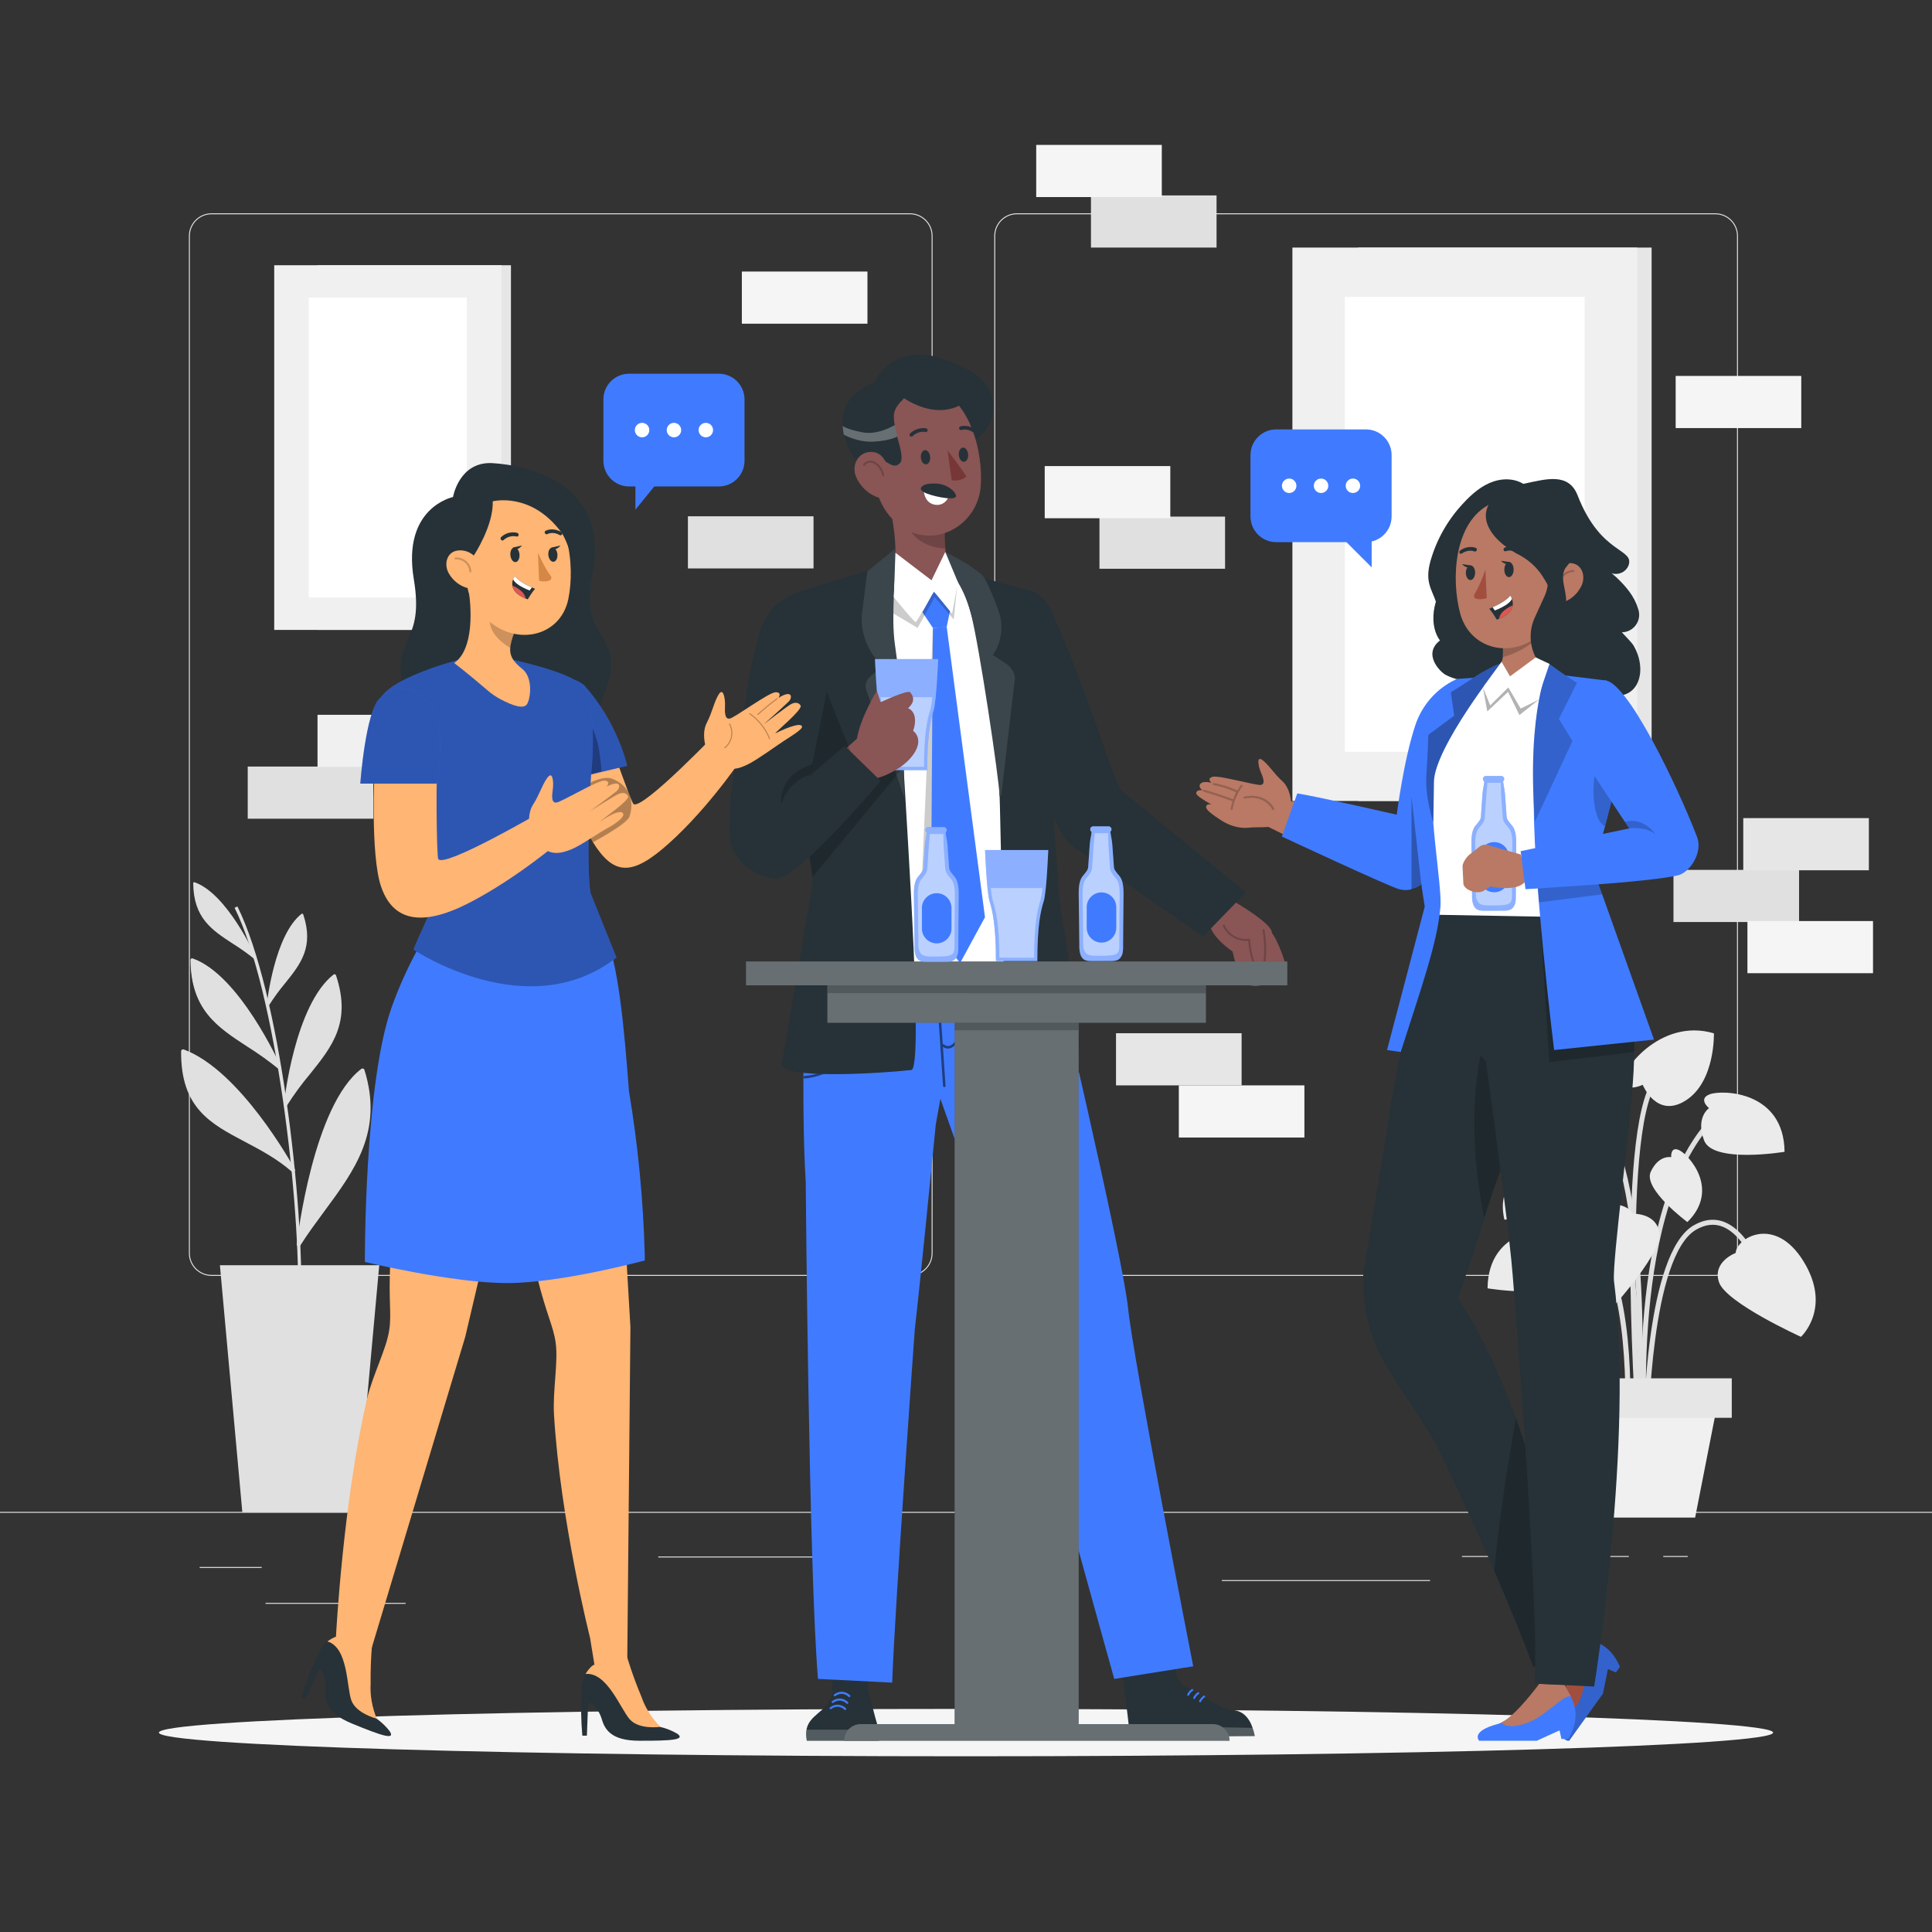<?xml version="1.0" encoding="utf-8"?>
<!-- Generator: Adobe Illustrator 27.5.0, SVG Export Plug-In . SVG Version: 6.00 Build 0)  -->
<svg version="1.1" xmlns="http://www.w3.org/2000/svg" xmlns:xlink="http://www.w3.org/1999/xlink" x="0px" y="0px"
	 viewBox="0 0 500 500" style="enable-background:new 0 0 500 500;" xml:space="preserve">
<rect x="0" y="0" width="500" height="500" fill="#333333" stroke="none"/>
<g id="Background_complete">
	<g>
		<g>
			<g>
				<g>
					<g>
						<path style="fill:#E0E0E0;" d="M443.92,330.198H263.174c-3.232,0-5.862-2.63-5.862-5.862V61.062
							c0-3.232,2.63-5.862,5.862-5.862H443.92c3.232,0,5.862,2.629,5.862,5.862v263.273
							C449.783,327.568,447.153,330.198,443.92,330.198z M263.174,55.45c-3.095,0-5.612,2.518-5.612,5.612v263.273
							c0,3.095,2.518,5.612,5.612,5.612H443.92c3.095,0,5.612-2.518,5.612-5.612V61.062c0-3.094-2.518-5.612-5.612-5.612H263.174z"
							/>
					</g>
				</g>
				<g>
					<g>
						<path style="fill:#E0E0E0;" d="M235.493,330.198H54.746c-3.232,0-5.862-2.63-5.862-5.862V61.062
							c0-3.232,2.629-5.862,5.862-5.862h180.747c3.232,0,5.862,2.629,5.862,5.862v263.273
							C241.355,327.568,238.725,330.198,235.493,330.198z M54.746,55.45c-3.094,0-5.612,2.518-5.612,5.612v263.273
							c0,3.095,2.518,5.612,5.612,5.612h180.747c3.095,0,5.612-2.518,5.612-5.612V61.062c0-3.094-2.518-5.612-5.612-5.612H54.746z"
							/>
					</g>
				</g>
			</g>
			<g>
				<g>
					<rect x="0" y="391.267" style="fill:#E0E0E0;" width="500" height="0.25"/>
				</g>
			</g>
		</g>
		<rect x="51.672" y="405.531" style="fill:#E0E0E0;" width="16.06" height="0.25"/>
		<rect x="170.352" y="402.821" style="fill:#E0E0E0;" width="53.53" height="0.25"/>
		<rect x="68.732" y="414.821" style="fill:#E0E0E0;" width="36.25" height="0.25"/>
		<rect x="378.352" y="402.691" style="fill:#E0E0E0;" width="43.19" height="0.25"/>
		<rect x="430.452" y="402.691" style="fill:#E0E0E0;" width="6.33" height="0.25"/>
		<rect x="316.212" y="408.921" style="fill:#E0E0E0;" width="53.89" height="0.25"/>
	</g>
	<g>
		<rect x="82.17" y="68.642" style="fill:#E6E6E6;" width="50.063" height="94.38"/>
		<rect x="70.969" y="68.642" style="fill:#F0F0F0;" width="58.807" height="94.38"/>
		<rect x="79.907" y="77.025" style="fill:#FFFFFF;" width="40.903" height="77.614"/>
	</g>
	<g>
		<rect x="351.469" y="64.072" style="fill:#E6E6E6;" width="75.969" height="143.219"/>
		<rect x="334.473" y="64.072" style="fill:#F0F0F0;" width="89.238" height="143.219"/>
		<rect x="348.036" y="76.794" style="fill:#FFFFFF;" width="62.069" height="117.777"/>
	</g>
	<g>
		<polygon style="fill:#E0E0E0;" points="62.717,391.392 92.34,391.392 98.148,327.436 56.909,327.436 		"/>
		<path style="fill:#E0E0E0;" d="M77.094,338.077c0.819-26.682-5.735-81.741-16.384-103.139l0.729-0.361
			c11.068,22.283,17.253,77.064,16.499,103.524L77.094,338.077z"/>
		<path style="fill:#E0E0E0;" d="M86.564,252.535c-10.011,7.856-12.723,33.473-12.723,33.473
			C80.936,274.277,91.93,268.706,86.564,252.535z"/>
		<path style="fill:#E0E0E0;" d="M73.719,286.401c-0.181-0.058-0.295-0.237-0.27-0.426c0.106-1.057,2.834-25.879,12.87-33.76
			c0.105-0.081,0.243-0.106,0.369-0.066c0.127,0.038,0.228,0.136,0.27,0.262c4.031,12.141-0.975,18.383-6.767,25.6
			c-2.183,2.596-4.187,5.339-5.997,8.209c-0.076,0.122-0.209,0.196-0.352,0.197L73.719,286.401z M74.489,284.23
			c1.614-2.449,3.359-4.62,5.055-6.734c5.554-6.922,10.363-12.919,6.816-24.265C78.47,259.99,75.275,278.365,74.489,284.23z"/>
		<path style="fill:#E0E0E0;" d="M49.388,248.447c11.993,4.17,22.643,27.853,22.643,27.853
			C61.521,267.502,49.552,265.462,49.388,248.447z"/>
		<path style="fill:#E0E0E0;" d="M72.072,276.628c-2.556-2.071-5.234-3.986-8.02-5.734c-7.848-5.112-14.631-9.536-14.746-22.471
			c0.002-0.133,0.066-0.257,0.172-0.336c0.11-0.077,0.251-0.096,0.377-0.049c12.042,4.202,22.438,27.124,22.873,28.099
			c0.026,0.056,0.04,0.117,0.039,0.178c-0.003,0.222-0.186,0.399-0.407,0.395C72.257,276.715,72.156,276.686,72.072,276.628z
			 M64.511,270.213c2.204,1.434,4.465,2.908,6.701,4.645c-2.597-5.292-11.395-21.955-21.078-25.838
			C50.453,261.055,56.974,265.298,64.511,270.213z"/>
		<path style="fill:#E0E0E0;" d="M93.822,277.005c-12.436,9.421-16.532,45.057-16.532,45.057
			C86.228,307.856,100.049,296.936,93.822,277.005z"/>
		<path style="fill:#E0E0E0;" d="M77.127,322.537c-0.222-0.078-0.361-0.299-0.336-0.533c0.172-1.466,4.276-35.956,16.729-45.385
			c0.131-0.099,0.301-0.129,0.459-0.082c0.156,0.049,0.279,0.171,0.328,0.328c4.965,15.885-2.507,25.977-10.42,36.676
			c-2.073,2.826-4.26,5.751-6.169,8.79c-0.092,0.146-0.254,0.233-0.426,0.229C77.235,322.561,77.18,322.553,77.127,322.537z
			 M78.085,319.923c1.606-2.4,3.359-4.719,4.997-6.98c7.635-10.322,14.852-20.079,10.478-35.071
			C83.615,286.204,79.2,312.182,78.085,319.923z"/>
		<path style="fill:#E0E0E0;" d="M47.381,272.065c14.623,5.391,28.476,30.786,28.476,30.786
			C63.184,291.849,47.193,292.93,47.381,272.065z"/>
		<path style="fill:#E0E0E0;" d="M75.529,303.228c-3.916-3.4-8.102-5.603-12.157-7.742c-8.921-4.702-16.63-8.766-16.499-23.421
			c0.001-0.055,0.011-0.109,0.03-0.161c0.095-0.264,0.386-0.401,0.65-0.306c14.631,5.399,28.181,29.967,28.746,31.007
			c0.118,0.212,0.066,0.478-0.123,0.631c-0.089,0.076-0.203,0.116-0.319,0.115C75.737,303.35,75.621,303.306,75.529,303.228z
			 M47.881,272.802c0.139,13.452,7.479,17.326,15.991,21.799c3.572,1.762,6.992,3.817,10.224,6.144
			C70.303,294.487,59.309,277.521,47.881,272.802L47.881,272.802z"/>
		<path style="fill:#E0E0E0;" d="M78.208,236.748c-6.988,5.481-8.872,23.348-8.872,23.348
			C74.284,251.92,81.952,248.029,78.208,236.748z"/>
		<path style="fill:#E0E0E0;" d="M69.205,260.358c-0.124-0.042-0.203-0.164-0.188-0.295c0.106-0.737,2.015-18.055,9.011-23.552
			c0.075-0.056,0.172-0.074,0.262-0.049c0.089,0.03,0.158,0.1,0.188,0.189c2.81,8.471-0.68,12.821-4.727,17.859
			c-1.517,1.817-2.913,3.733-4.178,5.734c-0.049,0.085-0.139,0.138-0.238,0.139C69.291,260.389,69.245,260.381,69.205,260.358z
			 M69.779,258.859c1.13-1.704,2.343-3.228,3.531-4.702c3.875-4.825,7.209-9.003,4.751-16.925
			C72.564,241.967,70.36,254.771,69.779,258.859z"/>
		<path style="fill:#E0E0E0;" d="M65.895,248.242c-1.782-1.443-3.651-2.775-5.595-3.99c-5.481-3.572-10.216-6.66-10.297-15.672
			c-0.004-0.095,0.043-0.186,0.123-0.238c0.083-0.041,0.18-0.041,0.262,0c8.397,2.941,15.647,18.924,15.958,19.604
			c0.05,0.122,0.013,0.262-0.09,0.344c-0.049,0.038-0.11,0.059-0.172,0.057C66.009,248.34,65.941,248.301,65.895,248.242z"/>
	</g>
	<g>
		<rect x="288.824" y="267.397" style="fill:#E6E6E6;" width="32.503" height="13.497"/>
		<rect x="305.076" y="280.894" style="fill:#F5F5F5;" width="32.503" height="13.497"/>
	</g>
	<rect x="178.034" y="133.616" style="fill:#E0E0E0;" width="32.503" height="13.497"/>
	<g>
		<rect x="284.541" y="133.695" style="fill:#E0E0E0;" width="32.503" height="13.497"/>
		<rect x="270.372" y="120.621" style="fill:#F5F5F5;" width="32.503" height="13.497"/>
	</g>
	<g>
		<rect x="282.341" y="50.576" style="fill:#E0E0E0;" width="32.503" height="13.497"/>
		<rect x="268.172" y="37.502" style="fill:#F5F5F5;" width="32.503" height="13.497"/>
	</g>
	<g>
		<rect x="64.111" y="198.384" style="fill:#E0E0E0;" width="32.503" height="13.497"/>
		<rect x="82.174" y="184.989" style="fill:#F0F0F0;" width="32.503" height="13.497"/>
	</g>
	<g>
		<rect x="433.094" y="225.122" style="fill:#E0E0E0;" width="32.503" height="13.497"/>
		<rect x="451.157" y="211.728" style="fill:#E6E6E6;" width="32.503" height="13.497"/>
		<rect x="452.233" y="238.367" style="fill:#F5F5F5;" width="32.503" height="13.497"/>
	</g>
	<rect x="191.992" y="70.276" style="fill:#F5F5F5;" width="32.503" height="13.497"/>
	<rect x="433.662" y="97.293" style="fill:#F5F5F5;" width="32.503" height="13.497"/>
	<g>
		<g>
			<g>
				<path style="fill:#E0E0E0;" d="M424.638,366.478c-0.016-0.51-1.733-51.159-9.971-59.17c-8.013-7.789-17.209-0.29-17.596,0.033
					l-0.826-0.99c0.104-0.088,10.483-8.56,19.321,0.033c8.608,8.371,10.293,57.947,10.36,60.054L424.638,366.478z"/>
			</g>
			<g>
				<path style="fill:#E0E0E0;" d="M425.345,376.432c-0.059-0.605-5.63-60.804,16.354-86.035l0.972,0.846
					c-21.62,24.813-16.101,84.464-16.043,85.063L425.345,376.432z"/>
			</g>
			<g>
				<path style="fill:#E0E0E0;" d="M424.532,370.064l-1.287-0.086c0.045-0.682,4.303-68.438-11.823-83.27l0.873-0.95
					C428.873,301.008,424.717,367.251,424.532,370.064z"/>
			</g>
			<g>
				<path style="fill:#E0E0E0;" d="M426.632,370.026l-1.289-0.01c0.016-1.866,0.532-45.766,13.002-52.911
					c2.772-1.59,5.486-1.855,8.068-0.787c7.54,3.119,11.277,16.538,11.432,17.107l-1.244,0.34
					c-0.036-0.134-3.726-13.38-10.682-16.257c-2.193-0.905-4.525-0.666-6.933,0.714
					C427.152,325.003,426.635,369.577,426.632,370.026z"/>
			</g>
			<g>
				<path style="fill:#E0E0E0;" d="M421.775,370.058l-1.287-0.073c0.019-0.346,1.881-34.691-7.388-46.792
					c-2.246-2.931-4.684-4.329-7.259-4.149c-6.073,0.424-11.166,9.312-11.216,9.401l-1.123-0.635
					c0.221-0.39,5.482-9.579,12.247-10.052c3.027-0.215,5.848,1.352,8.375,4.651C423.684,334.889,421.858,368.628,421.775,370.058z"
					/>
			</g>
			<g>
				<path style="fill:#E0E0E0;" d="M423.808,374.729c-0.252-3.332-6.059-81.752,4.158-95.571l1.036,0.766
					c-9.935,13.437-3.97,93.896-3.909,94.707L423.808,374.729z"/>
			</g>
		</g>
		<g>
			<path style="fill:#EBEBEB;" d="M449.191,324.265c0,0-6.129,2.259-4.307,7.594c1.822,5.335,21.204,14.114,21.204,14.114
				s8.117-7.44,0.663-19.54C459.296,314.333,449.357,320.448,449.191,324.265z"/>
		</g>
		<g>
			<path style="fill:#EBEBEB;" d="M422.545,314.11c0,0,6.527-0.273,6.898,5.352c0.371,5.625-14.14,21.187-14.14,21.187
				s-10.355-3.744-8.131-17.781C409.396,308.832,420.923,310.65,422.545,314.11z"/>
		</g>
		<g>
			<path style="fill:#EBEBEB;" d="M417.019,287.184c0,0,4.352-0.467,4.001-3.118c-0.35-2.651-16.916-9.473-26.69,1.559
				c0,0,6.258,10.75,15.305,10.891C418.682,296.656,417.019,287.184,417.019,287.184z"/>
		</g>
		<g>
			<path style="fill:#EBEBEB;" d="M425.128,280.747c0,0-3.94,1.905-5.045-0.53c-1.104-2.435,9.347-16.986,23.476-12.793
				c0,0,0.374,12.434-7.229,17.337C428.727,289.666,425.128,280.747,425.128,280.747z"/>
		</g>
		<g>
			<path style="fill:#EBEBEB;" d="M404.525,322.121c0,0,3.003-2.425-0.238-3.609c-3.241-1.184-19.144-0.847-19.31,14.906
				c0,0,18.522,3.078,20.815-2.922C408.085,324.495,404.525,322.121,404.525,322.121z"/>
		</g>
		<g>
			<path style="fill:#EBEBEB;" d="M442.295,286.789c0,0-3.003-2.425,0.238-3.608s19.144-0.847,19.31,14.906
				c0,0-18.522,3.078-20.814-2.922C438.735,289.163,442.295,286.789,442.295,286.789z"/>
		</g>
		<g>
			<path style="fill:#EBEBEB;" d="M432.503,299.479c0,0-0.264-2.948,2.115-1.792c2.38,1.155,10.67,10.099,2.077,18.587
				c0,0-11.568-8.568-9.483-13.029C429.297,298.782,432.503,299.479,432.503,299.479z"/>
		</g>
		<g>
			<path style="fill:#EBEBEB;" d="M401.84,303.679c0,0,1.795-2.353-0.834-2.644c-2.629-0.292-14.412,2.853-11.668,14.616
				c0,0,14.355-1.079,14.97-5.965C404.923,304.8,401.84,303.679,401.84,303.679z"/>
		</g>
		<polygon style="fill:#F0F0F0;" points="438.699,392.748 409.744,392.748 402.043,357.225 445.669,357.225 		"/>
		<rect x="399.416" y="356.711" style="fill:#E6E6E6;" width="48.766" height="10.215"/>
	</g>
</g>
<g id="Background_simple" style="display:none;">
	<g style="display:inline;">
		<path style="fill:#407BFF;" d="M188.109,60.51c-21.564,2.847-42.358,8.907-60.801,18.414
			c-21.737,11.204-43.946,28.659-37.386,51.49c12.11,42.149,70.207,42.917,58.607,71.257c-13.139,32.102-4.328,69.757,54.63,80.228
			c111.982,19.889,247.351-96.484,209.331-160.43C388.82,81.658,302.609,45.395,188.109,60.51z"/>
		<path style="opacity:0.9;fill:#FFFFFF;" d="M188.109,60.51c-21.564,2.847-42.358,8.907-60.801,18.414
			c-21.737,11.204-43.946,28.659-37.386,51.49c12.11,42.149,70.207,42.917,58.607,71.257c-13.139,32.102-4.328,69.757,54.63,80.228
			c111.982,19.889,247.351-96.484,209.331-160.43C388.82,81.658,302.609,45.395,188.109,60.51z"/>
	</g>
</g>
<g id="Shadow">
	<g>
		<g>
			<path style="fill:#F5F5F5;" d="M458.875,448.394c0,3.387-93.517,6.132-208.875,6.132s-208.875-2.745-208.875-6.132
				c0-3.387,93.516-6.132,208.875-6.132S458.875,445.007,458.875,448.394z"/>
		</g>
	</g>
</g>
<g id="Speech_Bubble_2">
	<g>
		<path style="fill:#407BFF;" d="M353.497,140.306H330.28c-3.674,0-6.652-2.978-6.652-6.652v-15.872
			c0-3.674,2.978-6.652,6.652-6.652h23.217c3.674,0,6.652,2.978,6.652,6.652v15.872C360.148,137.328,357.17,140.306,353.497,140.306
			z"/>
		<g>
			<g>
				<circle style="fill:#FFFFFF;" cx="350.138" cy="125.718" r="1.872"/>
				<path style="fill:#FFFFFF;" d="M340.016,125.718c0,1.034,0.838,1.872,1.872,1.872c1.034,0,1.872-0.838,1.872-1.872
					c0-1.034-0.838-1.872-1.872-1.872C340.854,123.846,340.016,124.684,340.016,125.718z"/>
				<circle style="fill:#FFFFFF;" cx="333.639" cy="125.718" r="1.872"/>
			</g>
		</g>
		<polygon style="fill:#407BFF;" points="347.799,139.642 354.987,146.829 354.987,137.984 		"/>
	</g>
</g>
<g id="Speech_Bubble_1">
	<g>
		<path style="fill:#407BFF;" d="M186.027,125.894h-23.217c-3.674,0-6.652-2.978-6.652-6.652V103.37
			c0-3.674,2.978-6.652,6.652-6.652h23.217c3.674,0,6.652,2.978,6.652,6.652v15.872
			C192.679,122.916,189.701,125.894,186.027,125.894z"/>
		<g>
			<g>
				<circle style="fill:#FFFFFF;" cx="182.668" cy="111.307" r="1.872"/>
				<path style="fill:#FFFFFF;" d="M172.547,111.307c0,1.034,0.838,1.872,1.872,1.872c1.034,0,1.872-0.838,1.872-1.872
					c0-1.034-0.838-1.872-1.872-1.872C173.385,109.435,172.547,110.273,172.547,111.307z"/>
				<circle style="fill:#FFFFFF;" cx="166.169" cy="111.307" r="1.872"/>
			</g>
		</g>
		<polygon style="fill:#407BFF;" points="164.447,124.712 164.447,131.899 171.635,123.054 		"/>
	</g>
</g>
<g id="Character_3">
	<g>
		<path style="fill:#B97964;" d="M327.226,213.574c0.227-0.038,9.579,4.689,9.579,4.689l4.487-10.89l-7.551,0.056
			c0,0-6.893,5.994-6.704,6.069"/>
		<g>
			<g>
				<g>
					<g>
						<g>
							<path style="fill:#B97964;" d="M334.127,207.556c0,0-0.143-3.491-2.291-5.424c-2.148-1.933-3.348-4.048-5.044-5.374
								c-1.696-1.326-1.134,1.525-0.528,2.981c0.606,1.456,1.278,3.113,0.11,3.391c-1.167,0.278-11.068-2.641-12.642-2.071
								c-1.575,0.57-0.121,1.543-0.121,1.543s-2.225-0.638-2.94,0.247c-0.716,0.884,0.562,1.705,0.562,1.705
								s-1.509-0.376-1.652,0.718c-0.143,1.094,7.448,4.701,7.704,5.049c0,0-3.821-2.922-4.9-1.995
								c-1.079,0.928,1.58,2.606,3.673,3.99c2.092,1.383,4.747,2.178,7.29,1.875c2.544-0.303,6.971,0.524,8.534-1.99
								C333.445,209.687,334.127,207.556,334.127,207.556z"/>
						</g>
					</g>
				</g>
			</g>
			<g style="opacity:0.2;">
				<g>
					<g>
						<g>
							<g>
								<path d="M311.486,204.874c2.537,0.745,5.047,1.574,7.506,2.487c-0.222,0.655-0.386,1.316-0.513,1.997
									c-0.052,0.34,0.476,0.295,0.54-0.034c0.37-2.055,1.22-4.034,2.5-5.854c0.206-0.295-0.228-0.513-0.435-0.218
									c-0.32,0.455-0.605,0.907-0.866,1.38c-0.015-0.045-0.053-0.076-0.1-0.096c-1.865-0.86-3.838-1.491-5.918-1.893
									c-0.317-0.054-0.506,0.447-0.176,0.512c2.034,0.395,3.97,1.006,5.787,1.846c0.072,0.029-0.266,0.772-0.199,0.743
									c-0.33,0.606-0.206,0.482-0.441,1.115c-2.459-0.914-4.957-1.743-7.506-2.487
									C311.356,204.284,311.178,204.784,311.486,204.874z"/>
							</g>
						</g>
					</g>
				</g>
			</g>
			<g style="opacity:0.2;">
				<g>
					<g>
						<g>
							<g>
								<path d="M322.117,206.669c3.063-0.698,5.817,0.422,7.167,2.851c0.151,0.276,0.635-0.007,0.485-0.284
									c-1.46-2.64-4.437-3.799-7.739-3.057C321.69,206.266,321.788,206.743,322.117,206.669z"/>
							</g>
						</g>
					</g>
				</g>
			</g>
		</g>
		<g>
			<path style="fill:#263238;" d="M372.24,165.12c0.125,0.215,0.26,0.432,0.408,0.642c-4.542,3.528,0.09,8.169,1.491,8.889
				c1.064,0.564,2.208,0.975,3.393,1.219c5.594,1.199,10.389-1.758,12.961-3.216c3.7-2.104,3.53-9.558,5.637-13.422
				c2.756-5.056,7.397-17.546,3.206-26.915c-2.009-4.407-3.872-6.131-3.872-6.131c-2.295-2.241-5.787-2.599-8.854-1.61
				c-3.067,0.989-5.618,3.182-7.859,5.608c-4.05,4.299-6.981,9.458-8.563,15.07c-1.44,5.309,0.259,7.061,1.415,10.426
				c0,0-0.013,0.067-0.021,0.106C370.649,158.885,370.673,162.444,372.24,165.12z"/>
			<path style="fill:#263238;" d="M382.999,176.381c0,0,7.808-0.888,15.946-0.9c4.689-0.008,3.349-5.132,8.966-1.213
				c2.029-3.736,1.014-8.384-1.225-12.006c-0.469-0.772-1.033-1.482-1.68-2.112c-0.477-0.468-0.998-0.889-1.556-1.257
				c-0.303-0.2-0.618-0.382-0.942-0.546c-0.842-0.462-1.74-0.811-2.672-1.039c-1.559-0.386-3.182-0.438-4.762-0.153
				c-2.268,0.46-4.384,1.483-6.155,2.974l0,0l0,0c-0.851,0.7-1.628,1.484-2.318,2.343c-0.35,0.42-0.682,0.869-0.994,1.346
				c-0.399,0.606-0.76,1.236-1.081,1.886c-0.018,0.063-0.031,0.127-0.038,0.192l0,0c-0.789,2.094-1.08,4.342-0.851,6.567
				C383.754,173.862,382.798,175.226,382.999,176.381z"/>
			<path style="fill:#B97964;" d="M387.456,185.838c1.655,1.708,3.167,1.138,5.377,0.234c13.148-4.728,9.257-11.077,9.257-11.077
				c-2.495-2.927-2.604-6.428-1.695-11.764c0.018-0.156,0.025-0.312,0.02-0.469c-0.009-0.712-0.238-1.404-0.655-1.981
				c-1.099-1.607-3.292-2.019-4.899-0.921c-0.001,0.001-0.003,0.002-0.004,0.003l-5.886,1.682l0,0
				c-0.016,0.081-0.032,0.162-0.05,0.253c-0.016,2.919,0.067,5.185,0.047,6.967c-0.043,0.212-0.004,0.441-0.014,0.649l0,0
				c-0.042,0.212-0.026,0.447-0.026,0.657c-0.141,2.442-4.272,6.027-5.956,6.878C381.95,177.534,381.839,180.08,387.456,185.838z"/>
			<path style="opacity:0.2;enable-background:new    ;" d="M388.975,161.526L388.975,161.526c-0.003,0.09-0.021,0.179-0.052,0.263
				c-0.016,2.919,0.067,5.185,0.047,6.967c0.011,0.216,0.007,0.433-0.014,0.649l0,0c-0.012,0.227-0.04,0.454-0.083,0.677l0,0
				c4.473-1.217,8.466-3.775,11.44-7.33l0,0c-0.005-0.702-0.216-1.386-0.604-1.971c-1.083-1.617-3.27-2.054-4.892-0.978
				L388.975,161.526z"/>
			<path style="fill:#B97964;" d="M404.839,142.952c-0.226,10.066-0.098,14.317-4.88,19.783c-7.201,8.209-19.26,6.018-22.036-3.86
				c-2.426-8.894-1.699-23.831,7.791-28.45C395.203,125.805,405.057,132.873,404.839,142.952z"/>
			<path style="fill:#263238;" d="M393.564,143.829c2.557,1.442,4.678,3.547,6.139,6.094l0.255,0.408
				c0.327,0.57,0.641,1.158,0.94,1.764c0.495,1.046,0.918,2.125,1.268,3.228c0.18,0.572,0.354,1.122,0.477,1.767
				c0.123,0.645,0.322,1.494,0.433,2.252c0.034,0.249,0.069,0.497,0.093,0.744c0.475,4.316-0.198,8.681-1.952,12.653
				c-0.001,0.031-0.007,0.062-0.018,0.091l0.198-0.097c-0.036,5.155,2.774,2.484,2.774,2.484s7.236,2.754,9.876,3.85
				c9.702,4.042,12.831-5.139,8.652-12.102c-0.378-0.633-2.763-3.107-2.971-3.327c2.499-0.021,4.507-2.064,4.486-4.563
				c-0.005-0.556-0.112-1.107-0.316-1.624c-0.924-3.159-3.188-5.767-5.521-7.978c-0.424-0.4-0.896-0.778-1.296-1.142
				c0.32,0.133,0.664,0.201,1.011,0.202l0,0c1.388,0.038,2.672-0.736,3.286-1.981c1.948-4.803-6.996-2.649-13.081-18.318
				c-2.321-6.003-8.158-4.248-13.599-3.108l-0.275,0.061c-5.706,1.255-8.825,3.711-9.641,6.586
				C383.563,135.66,386.75,140.375,393.564,143.829z"/>
			<path style="fill:#263238;" d="M401.183,143.208c-2.033,1.023-1.707,10.484,3.143,10.088
				C409.177,152.9,407.855,139.855,401.183,143.208z"/>
			<path style="fill:#B97964;" d="M409.296,151.573c-1.018,2.173-2.847,3.638-4.587,4.234c-2.618,0.897-4.362-3.286-3.676-6.043
				c0.618-2.481,3.111-4.3,5.758-3.994C409.398,146.072,410.46,149.089,409.296,151.573z"/>
			
				<path style="opacity:0.2;fill:none;stroke:#000000;stroke-width:0.5;stroke-linecap:round;stroke-linejoin:round;stroke-miterlimit:10;" d="
				M403.599,151.512c-0.017-0.962,0.361-1.926,1.028-2.619c0.667-0.694,1.615-1.109,2.578-1.129"/>
			<path style="fill:#263238;" d="M400.236,128.967c1.063,3.303,4.016,3.147,5.868,6.082c1.852,2.935,2.929,6.955,0.87,9.738
				c-0.676,0.734-1.311,1.506-1.902,2.31c-1.364,2.407,0.184,5.387,0.241,8.152c0.043,2.573,0.192,5.609-1.88,6.982
				c-1.729,1.152-2.784,3.076-2.827,5.152c-0.02,0.649,2.005,5.069,2.11,5.709c0.137,0.929-2.487-1.977-3.416-1.84
				c-0.683,0.101-1.359-0.221-1.711-0.815c-0.056-0.098-0.106-0.199-0.15-0.303c-1.609-3.128-1.739-6.811-0.356-10.046
				c0.796-1.827,1.678-3.606,2.474-5.433c0.901-1.797,1.244-3.822,0.984-5.815c-0.869-4.483-11.524-14.591-3.031-22.794
				c0.113-0.113,0.265-0.176,0.424-0.178c0.734,0.047,1.393,0.468,1.742,1.116C399.936,127.622,400.124,128.287,400.236,128.967z"/>
			<g>
				<g>
					<path style="fill:#263238;" d="M391.725,147.285c0.041,1.073-0.464,2-1.127,2.07c-0.663,0.07-1.234-0.743-1.274-1.816
						c-0.041-1.073,0.464-2,1.127-2.07C391.114,145.399,391.684,146.212,391.725,147.285z"/>
					<path style="fill:#263238;" d="M381.759,148.097c0.037,1.04-0.469,1.94-1.13,2.01c-0.661,0.07-1.227-0.717-1.265-1.757
						c-0.037-1.04,0.469-1.94,1.13-2.009C381.155,146.27,381.722,147.057,381.759,148.097z"/>
					<path style="fill:#263238;" d="M393.518,143.383c-0.128,0.025-0.261-0.001-0.369-0.085c-1.678-1.31-3.388-0.655-3.408-0.648
						c-0.253,0.098-0.529-0.027-0.61-0.287c-0.081-0.26,0.06-0.552,0.316-0.654c0.089-0.035,2.235-0.858,4.317,0.768
						c0.207,0.162,0.238,0.477,0.068,0.704C393.751,143.291,393.638,143.36,393.518,143.383z"/>
					<path style="fill:#263238;" d="M377.98,143.311c-0.105-0.025-0.196-0.094-0.25-0.201c-0.111-0.221-0.023-0.521,0.196-0.67
						c2.199-1.493,3.995-0.651,4.07-0.614c0.213,0.104,0.287,0.386,0.163,0.632c-0.123,0.245-0.395,0.36-0.608,0.258
						c-0.07-0.034-1.473-0.664-3.222,0.524C378.216,143.316,378.09,143.338,377.98,143.311z"/>
					<path style="fill:#A24E3F;" d="M384.428,147.375c0,0-1.261,3.915-2.845,6.424c-0.277,0.438-0.033,1.024,0.467,1.161
						c1.286,0.354,2.711-0.185,2.711-0.185L384.428,147.375z"/>
				</g>
				<path style="fill:#263238;" d="M390.835,145.48l-2.365-0.352C388.47,145.129,389.884,146.751,390.835,145.48z"/>
				<path style="fill:#263238;" d="M380.735,146.344l-2.365-0.352C378.37,145.992,379.784,147.614,380.735,146.344z"/>
			</g>
		</g>
		<path style="fill:#407BFF;" d="M376.492,175.97c-4.831,2.367-8.495,6.58-10.2,11.683c-3.058,9.152-4.814,23.197-4.814,23.197
			s-20.93-4.811-25.742-5.514l-3.991,11.157c0,0,27.634,12.906,30.342,13.628c8.011,2.136,12.135-11.722,12.135-11.722l2.811-42.694
			L376.492,175.97z"/>
		<g>
			<path style="fill:#407BFF;" d="M419.237,431.363l-1.043,1.452l-2.069-0.892l-1.29,6.379l-8.727,12.19
				c0,0-3.321,0.532-0.705-6.395c0.119-0.315,0.214-0.663,0.277-1.049c0.777-4.143-0.932-12.087-0.932-12.087l4.789-6.689
				c0,0,0.499,0.008,1.349,0.148C412.868,424.753,416.835,425.72,419.237,431.363z"/>
			<path style="opacity:0.2;" d="M419.237,431.363l-1.043,1.452l-2.069-0.892l-1.29,6.379l-8.727,12.19c0,0-3.321,0.532-0.705-6.395
				c0.119-0.315,0.214-0.663,0.277-1.049c0.777-4.143-0.932-12.087-0.932-12.087l4.789-6.689c0,0,0.499,0.008,1.349,0.148
				C412.868,424.753,416.835,425.72,419.237,431.363z"/>
			<path style="fill:#A24E3F;" d="M410.885,424.421c0.01,0.007,0.02,0.014,0.02,0.014c-1.609,0.173-0.197,7.313-0.845,11.319
				c-0.583,3.574-2.124,6.945-4.38,7.295c0.777-4.143-2.025-13.586-2.025-13.586l3.851-5.379
				C407.506,424.084,410.035,424.282,410.885,424.421z"/>
		</g>
		<g>
			<path style="fill:#407BFF;" d="M405.878,450.04l-1.778-0.003l-0.494-2.213l-5.885,2.679h-14.913c0,0-2.371-2.403,4.731-4.319
				c0.323-0.088,0.658-0.213,1.006-0.388c3.787-1.79,9.176-7.836,9.176-7.836h8.182c0,0,0.285,0.413,0.671,1.189
				C407.467,440.964,409.011,444.774,405.878,450.04z"/>
			<path style="fill:#B97964;" d="M406.573,439.149c0,0.013,0,0.025,0,0.025c-1.08-1.214-5.997,4.118-9.598,5.934
				c-3.216,1.615-6.829,2.328-8.431,0.689c3.787-1.79,9.8-10.011,9.8-10.011l6.574,0.2
				C404.919,435.985,406.188,438.373,406.573,439.149z"/>
		</g>
		<path style="fill:#263238;" d="M392.323,367.085c-4.059-11.187-9.029-22.191-15-31.096c24.405-70.009,23.642-101.33,23.642-101.33
			l-29.389-0.024l-3.131,11.708c0,0-7.343,29.147-9.484,45.878l-6.133,37.198v0.105c-0.417,7.725,1.288,15.397,4.944,22.191
			c3.993,7.423,11.058,16.235,14.934,24.235c5.099,10.558,9.913,21.142,14.024,30.611c4.332,9.98,7.857,18.702,10.056,24.761
			c2.082,0.236,8.365-3.541,10.173-6.964C406.958,424.359,402.509,395.164,392.323,367.085z"/>
		<path style="opacity:0.2;" d="M384.116,315.164c3.58-11.899,7.589-18.681,9.41-27.519c0.016-2.063-6.84-10.893-10.331-14.451
			C383.196,273.194,378.996,290.071,384.116,315.164z"/>
		<path style="opacity:0.2;" d="M386.729,406.562c4.332,9.981,7.858,18.702,10.056,24.762c2.082,0.236,8.365-3.541,10.173-6.964
			c0,0-4.449-29.194-14.635-57.274C390.254,378.678,387.938,393.328,386.729,406.562z"/>
		<g>
			<path style="fill:#263238;" d="M378.996,235.298c0,0,11.186,77.332,12.488,94.743c0,0,6.91,84.458,5.671,105.686l15.412,0.749
				c0,0,10.366-63.968,5.125-105.019c-0.455-5.351,4.319-40.254,5.074-54.158c1.816-33.45-11.758-42.64-11.758-42.64
				L378.996,235.298z"/>
		</g>
		<polygon style="opacity:0.2;" points="398.514,236.458 400.964,274.871 422.932,272.251 422.932,268.303 		"/>
		<g>
			<path style="fill:#FFFFFF;" d="M409.142,237.419c0.859-9.745,4.319-27.602,10.277-46.357c1.938-6.099-1.349-12.984-1.349-12.984
				s-8.109-0.21-8.928-0.301c-0.898-0.105-1.821-0.197-2.745-0.276c-6.96-0.577-12.658-0.997-18.863-0.643
				c-1.561,0.092-3.161,0.223-4.735,0.354c-0.507,0.053-3.801,0.102-4.295,0.155c0,0-8.923,10.441-9.404,17.811
				c-0.26,4.118-2.25,5.891-2.029,15.74c0.039,6.689,4.894,16.433,5.336,25.837L409.142,237.419z"/>
		</g>
		<path style="fill:#407BFF;" d="M402.202,271.749l25.852-2.702l-16.38-45.894c0,0,1.357-0.459,3.699-9.246
			c1.132-4.276,2.315-8.813,3.317-12.853c1.457-5.823,2.55-10.65,2.628-12.223c0.26-4.918-5.704-12.718-5.704-12.718l-15.131-1.864
			c0,0-2.894,10.451-3.505,30.425C396.367,224.635,402.202,271.749,402.202,271.749z"/>
		<path style="fill:#407BFF;" d="M387.428,173.092c0,0-13.005,15.693-16.199,27.016c-2.1,7.446,2.041,28.898,1.559,34.575
			c-0.796,9.353-4.928,20.801-10.284,37.569l-3.543-0.502l9.757-37.114c0,0-4.514-27.966-3.314-34.965
			c1.201-6.998,11.63-23.966,11.63-23.966l4.76-0.328L387.428,173.092z"/>
		<g>
			<path style="fill:#407BFF;" d="M400.876,172.05c0,0-5.85,11.546-3.637,40.599l9.719-20.885l-3.518-5.707l4.668-9.328
				c0,0-4.994-3.212-7.092-4.91L400.876,172.05z"/>
		</g>
		<path style="opacity:0.2;" d="M413.487,211.533c0.43,1.102,1.093,1.862,1.887,2.374c1.132-4.276,2.315-8.813,3.317-12.853
			c-2.628-3.2-4.852-5.875-4.852-5.875S410.807,204.661,413.487,211.533z"/>
		<g>
			<g>
				<g>
					<g>
						<path style="fill:#407BFF;" d="M392.401,218.501c0.061-3.991-0.941-4.621-1.495-5.338c-0.554-0.717-0.969-1.118-1.005-1.979
							c-0.036-0.861-0.354-4.622-0.426-5.827c-0.072-1.206-0.607-2.991-0.447-3.61c0.01-0.041,0.02-0.079,0.029-0.116
							c-0.546-0.296-1.184-0.412-1.847-0.323c-0.139,0.019-0.261,0.048-0.379,0.076c-0.27,0.065-0.548,0.131-0.958,0.059
							c-0.146-0.026-0.288-0.059-0.425-0.092c-0.308-0.073-0.599-0.141-0.888-0.11c-0.209,0.023-0.383,0.062-0.539,0.125
							c0.02,0.105,0.048,0.233,0.089,0.391c0.162,0.618-0.366,2.405-0.433,3.611c-0.067,1.206-0.37,4.968-0.403,5.829
							c-0.033,0.861-0.447,1.264-0.998,1.983c-0.551,0.719-1.551,1.352-1.474,5.343c0.077,3.991,0.163,12.862,0.163,12.862
							c-0.015,0.412-0.005,0.862,0.029,1.285c0.064,0.816,0.256,1.787,0.93,2.435c0.468,0.449,1.195,0.574,1.881,0.582
							c0.721,0.008,1.766,0.009,2.832,0.007c1.062-0.002,2.107-0.007,2.828-0.018c0.624-0.01,1.311-0.113,1.775-0.491
							c1.185-0.965,1.04-2.568,1.048-3.821C392.288,231.363,392.34,222.492,392.401,218.501z"/>
					</g>
					<path style="fill:#407BFF;" d="M388.544,202.371h-4.025c-0.409,0-0.74-0.331-0.74-0.74v-0.061c0-0.409,0.331-0.74,0.74-0.74
						h4.025c0.409,0,0.74,0.331,0.74,0.74v0.061C389.284,202.04,388.952,202.371,388.544,202.371z"/>
				</g>
				<g style="opacity:0.4;enable-background:new    ;">
					<g>
						<path style="fill:#FFFFFF;" d="M392.401,218.501c0.061-3.991-0.941-4.621-1.495-5.338c-0.554-0.717-0.969-1.118-1.005-1.979
							c-0.036-0.861-0.354-4.622-0.426-5.827c-0.072-1.206-0.607-2.991-0.447-3.61c0.01-0.041,0.02-0.079,0.029-0.116
							c-0.546-0.296-1.184-0.412-1.847-0.323c-0.139,0.019-0.261,0.048-0.379,0.076c-0.27,0.065-0.548,0.131-0.958,0.059
							c-0.146-0.026-0.288-0.059-0.425-0.092c-0.308-0.073-0.599-0.141-0.888-0.11c-0.209,0.023-0.383,0.062-0.539,0.125
							c0.02,0.105,0.048,0.233,0.089,0.391c0.162,0.618-0.366,2.405-0.433,3.611c-0.067,1.206-0.37,4.968-0.403,5.829
							c-0.033,0.861-0.447,1.264-0.998,1.983c-0.551,0.719-1.551,1.352-1.474,5.343c0.077,3.991,0.163,12.862,0.163,12.862
							c-0.015,0.412-0.005,0.862,0.029,1.285c0.064,0.816,0.256,1.787,0.93,2.435c0.468,0.449,1.195,0.574,1.881,0.582
							c0.721,0.008,1.766,0.009,2.832,0.007c1.062-0.002,2.107-0.007,2.828-0.018c0.624-0.01,1.311-0.113,1.775-0.491
							c1.185-0.965,1.04-2.568,1.048-3.821C392.288,231.363,392.34,222.492,392.401,218.501z"/>
					</g>
					<path style="fill:#FFFFFF;" d="M388.544,202.371h-4.025c-0.409,0-0.74-0.331-0.74-0.74v-0.061c0-0.409,0.331-0.74,0.74-0.74
						h4.025c0.409,0,0.74,0.331,0.74,0.74v0.061C389.284,202.04,388.952,202.371,388.544,202.371z"/>
				</g>
			</g>
			<g style="opacity:0.4;enable-background:new    ;">
				<g>
					<path style="fill:#FFFFFF;" d="M390.068,213.844c-0.07-0.09-0.137-0.176-0.203-0.258c-0.472-0.596-0.918-1.158-0.96-2.139
						c-0.019-0.45-0.121-1.759-0.219-3.025l-0.002-0.028c-0.084-1.08-0.171-2.197-0.204-2.763c-0.011-0.189-0.036-2.808-0.068-3.027
						h-3.465c-0.031,0.219-0.265,2.845-0.275,3.034c-0.032,0.567-0.114,1.684-0.194,2.764l-0.002,0.028
						c-0.093,1.266-0.19,2.576-0.207,3.026c-0.038,0.982-0.482,1.546-0.953,2.144c-0.064,0.082-0.132,0.167-0.201,0.258
						c-0.073,0.095-0.153,0.189-0.237,0.288c-0.483,0.567-1.144,1.344-1.082,4.597c0.028,1.436,0.054,2.872,0.07,4.308
						c0.03,2.529,0.085,5.059,0.077,7.588c-0.003,1.028-0.054,2.018,0.657,2.918c0.642,0.813,2.184,0.763,3.188,0.768
						c1.112,0.005,2.245,0.01,3.352-0.099c0.556-0.055,1.159-0.195,1.579-0.515c0.74-0.563,0.569-2.056,0.576-2.801
						c0.017-1.887,0.023-3.775,0.039-5.662c0.018-2.174,0.036-4.349,0.069-6.523c0.05-3.252-0.614-4.027-1.099-4.592
						C390.221,214.032,390.141,213.938,390.068,213.844z"/>
				</g>
			</g>
			<path style="fill:#407BFF;" d="M386.697,230.915L386.697,230.915c-2.113,0-3.826-1.713-3.826-3.826v-5.331
				c0-2.113,1.713-3.826,3.826-3.826l0,0c2.113,0,3.826,1.713,3.826,3.826v5.331C390.523,229.202,388.81,230.915,386.697,230.915z"
				/>
		</g>
		<path style="fill:#B97964;" d="M385.072,218.694l8.465,2.443l1.774,5.652c-0.813,4.592-9.572,2.631-9.572,2.631l-1.795,1.14
			c-1.457,0.925-4.923-0.094-5.22-1.804l-0.207-4.376c-0.155-0.89,1.009-2.599,1.715-3.155l2.682-2.109
			C383.525,218.636,384.327,218.479,385.072,218.694z"/>
		<path style="fill:#407BFF;" d="M415.203,176.082c5.701-0.245,18.865,27.179,24.006,40.545c1.523,3.96-1.827,9.036-4.772,9.849
			c-6.598,1.82-39.646,3.645-39.646,3.645l-1.254-9.839l28.107-5.888l-8.992-13.563c0,0-3.365-6.84-2.737-13.185
			C410.543,181.301,415.203,176.082,415.203,176.082z"/>
		<g>
			<path style="fill:#263238;" d="M385.419,157.538c0.835,0.936,1.956,2.827,1.956,2.827c0.19-0.071,0.379-0.141,0.565-0.222
				c2.547-1.023,3.391-2.339,3.553-3.488c0.087-0.629-0.039-1.212-0.2-1.664c-0.181-0.524-0.43-0.857-0.43-0.857
				c-1.026,1.349-3.327,2.486-4.581,3.042C385.759,157.414,385.419,157.538,385.419,157.538z"/>
			<path style="fill:#FFFFFF;" d="M386.281,157.176l0.598,0.818c2.397-0.969,3.954-1.974,4.413-3.003
				c-0.181-0.524-0.43-0.857-0.43-0.857C389.837,155.483,387.536,156.62,386.281,157.176z"/>
			<path style="fill:#DE5753;" d="M387.939,160.143c2.547-1.023,3.391-2.339,3.553-3.488c-0.854,0.382-1.842,0.938-2.603,1.697
				C388.305,158.93,388.047,159.563,387.939,160.143z"/>
		</g>
		<g style="opacity:0.2;">
			<path d="M400.876,172.05c0,0-5.85,11.546-3.637,40.599l9.719-20.885l-3.518-5.707l4.668-9.328c0,0-4.994-3.212-7.092-4.91
				L400.876,172.05z"/>
		</g>
		<path style="opacity:0.2;" d="M421.644,214.393c0,0,4.163-0.645,6.806,1.557c0,0-2.849-4.56-7.963-3.302L421.644,214.393z"/>
		<path style="fill:#407BFF;" d="M370.926,212.818c0,0-2.177-6.407-1.779-12.32c0.398-5.913,0.49-10.324,0.49-10.324l6.709-4.958
			l-0.883-6.045c0,0,3.235-1.986,6.241-4.022c2.053-1.391,6.082-3.494,6.612-3.331c0,0-17.133,21.682-17.22,30.553
			C371.013,210.927,370.926,212.818,370.926,212.818z"/>
		<path style="opacity:0.3;" d="M370.926,212.818c0,0-2.177-6.407-1.779-12.32c0.398-5.913,0.49-10.324,0.49-10.324l6.709-4.958
			l-0.883-6.045c0,0,3.235-1.986,6.241-4.022c2.053-1.391,6.082-3.494,6.612-3.331c0,0-17.133,21.682-17.22,30.553
			C371.013,210.927,370.926,212.818,370.926,212.818z"/>
		<path style="opacity:0.3;" d="M367.839,228.848l-2.544-22.732v24.227C365.294,230.344,366.929,229.504,367.839,228.848z"/>
		<polygon style="opacity:0.2;" points="397.984,229.934 413.711,228.86 414.639,231.46 398.27,233.544 		"/>
		<path style="fill:#FFFFFF;" d="M383.991,177.6l4.607-6.329l2.194,3.767l6.646-4.903l3.578,1.684l-3.23,9.478
			c0,0-8.074,3.305-8.502,3.305S383.991,177.6,383.991,177.6z"/>
		<polygon style="opacity:0.3;" points="383.779,177.896 385.664,182.559 390.352,177.896 393.542,183.372 398.305,181.038 
			393.227,185.059 390.289,179.059 384.914,184.122 		"/>
	</g>
</g>
<g id="Character_2_00000156558312628323335610000013029190404093087905_">
	<g>
		<g>
			<path style="fill:#895555;" d="M328.715,240.922c1.701,1.45,5.133,10.38,4.169,11.756c-0.778,1.112-2.59-4.102-2.59-4.102
				L328.715,240.922z"/>
			<path style="fill:#895555;" d="M319.793,233.553c0,0,9.214,5.328,9.359,7.745c0.145,2.417,3.192,13.171-0.08,13.114
				c-0.422-0.007-1.705-3.709-2.053-3.676c-0.365,0.034,0.484,2.409-0.016,3.595c-0.648,1.538-5.25,0.832-5.914-0.953
				c-1.455-3.917-2.097-7.128-2.097-7.128s-5.178-3.395-5.959-6.998C312.251,235.648,319.793,233.553,319.793,233.553z"/>
			
				<path style="opacity:0.2;fill:none;stroke:#000000;stroke-width:0.5;stroke-linecap:round;stroke-linejoin:round;stroke-miterlimit:10;" d="
				M316.703,239.564c1.084,2.464,3.909,4.033,6.574,3.652c0.118,2.089,0.533,4.16,1.229,6.133c0.181,0.512,0.436,1.073,0.948,1.253
				c0.528,0.185,1.127-0.141,1.429-0.612c0.302-0.471,0.374-1.049,0.423-1.606c0.224-2.555,0.122-5.139-0.304-7.668"/>
		</g>
		<path style="fill:#263238;" d="M289.895,204.304l-3.067-7.424l0.104-0.03c-2.595-7.558-8.919-25.741-13.752-36.141
			c-3.381-11.486-13.156-7.822-13.156-7.822c-6.579,4.191-9.997,17.7,5.59,44.913l8.698,16.88c0.728,1.835,1.983,3.413,3.605,4.537
			l33.433,23.155l11.083-11.414L289.895,204.304z"/>
		<g>
			<path style="fill:#895555;" d="M231.334,148.181c0,0,1.501-6.389-1.251-17.961c0.001-0.012,0.615-0.249,0.616-0.262
				c-0.378-1.618-0.792-3.116-1.187-4.417c-0.009-0.038-0.007-0.05-0.007-0.05l15.137,10.406c-0.544,3.631,0.422,10.745,1.058,13.76
				c0,0,1.708,5.488-5.477,5.374C234.973,154.95,231.334,148.181,231.334,148.181z"/>
			<g>
				<g>
					<g>
						<g>
							<path style="fill:#263238;" d="M226.168,99.038c0,0,4.665-10.645,17.659-6.228c8.19,2.785,14.011,6.443,13.146,13.838
								c-0.575,4.916-5.324,8.587-8.346,8.376c-3.022-0.211-25.059-7.827-25.059-7.827S218.612,101.125,226.168,99.038z"/>
						</g>
					</g>
					<g style="opacity:0.2;">
						<g>
							<path d="M236.507,138.524c1.876,2.147,5.137,3.357,8.127,3.42c-0.043-0.266-0.035-0.666-0.067-0.931
								c-0.051-0.417-0.047-1.053-0.07-1.491c-0.024-0.538-0.033-1.122-0.005-1.678c0.026-0.221,0.114-0.189,0.14-0.41l0.053-0.454
								l-9.056-3.074C234.894,134.442,234.994,136.78,236.507,138.524z"/>
						</g>
					</g>
					<g>
						<g>
							<path style="fill:#895555;" d="M224.25,116.302c-2.17-9.722,6.276-18.674,16.359-16.336
								c10.234,2.374,13.9,16.734,13.199,25.892c-0.779,10.175-12.181,16.605-20.85,10.215
								C227.195,131.825,226.419,126.024,224.25,116.302L224.25,116.302z"/>
						</g>
					</g>
					<g>
						<g>
							<g>
								<path style="fill:#263238;" d="M231.245,101.039c0,0,8.667,8.064,17.135,3.896
									C256.848,100.767,238.168,92.441,231.245,101.039z"/>
							</g>
						</g>
					</g>
					<g>
						<g>
							<g>
								<g>
									<g>
										<path style="fill:#263238;" d="M232.976,119.751c-1.581,1.833-2.949-0.031-6.702-2.021
											c-0.515-0.273-1.081-0.488-1.867-0.512c0.882,3.252,1.732,5.949,2.419,7.889c0.206,0.581,0.425,1.111,0.669,1.6
											c-2.909-3.494-6.251-7.647-7.304-9.527c-0.213-0.379-0.382-0.748-0.512-1.107c0.056-0.131,0.113-0.26,0.177-0.385
											c0.268-0.553,0.605-1.059,0.993-1.528c0.616-0.738,1.369-1.377,2.202-1.927c2.698-1.791,5.738-2.582,8.319-3.006
											C231.629,112.318,234.269,118.249,232.976,119.751z"/>
									</g>
								</g>
							</g>
						</g>
					</g>
					<g>
						<g>
							<g>
								<g>
									<path style="fill:#263238;" d="M233.638,103.462c0,0-2.351,1.924-2.318,4.269c0.032,2.344,0.731,4.755,0.731,4.755
										s-7.13,2.222-8.885,1.734c-1.755-0.487-2.619-5.629-2.619-5.629s8.773-8.508,11.889-7.97
										C235.552,101.161,233.638,103.462,233.638,103.462z"/>
								</g>
							</g>
						</g>
					</g>
					<g>
						<g>
							<g>
								<path style="fill:#263238;" d="M226.464,100.613c0,0-4.023-1.117-6.744,3.085s-1.65,9.59-0.041,12.376
									C221.288,118.859,231.252,110.016,226.464,100.613z"/>
							</g>
						</g>
					</g>
				</g>
			</g>
			<g>
				<path style="fill:#895555;" d="M221.536,123.37c1.054,2.571,3.202,4.403,5.329,5.235c3.199,1.251,4.045-2.2,3.469-5.409
					c-0.519-2.889-1.682-6.36-5.043-6.24C221.98,117.075,220.33,120.431,221.536,123.37z"/>
				<path style="fill:#263238;" d="M238.324,118.452c0.089,1.014,0.699,1.782,1.363,1.717c0.663-0.065,1.128-0.94,1.038-1.953
					c-0.089-1.014-0.7-1.783-1.362-1.717C238.7,116.563,238.235,117.438,238.324,118.452z"/>
				<path style="fill:#263238;" d="M248.149,117.789c0.089,1.014,0.699,1.783,1.362,1.718c0.663-0.065,1.128-0.94,1.039-1.953
					c-0.089-1.014-0.699-1.783-1.362-1.717C248.524,115.901,248.059,116.775,248.149,117.789z"/>
				<path style="fill:#773737;" d="M245.225,116.572c0,0,3.653,4.753,4.863,6.713c-1.298,1.399-3.78,1.026-3.78,1.026
					L245.225,116.572z"/>
				<path style="fill:#263238;" d="M235.72,112.97c0.158,0.049,0.339,0.014,0.47-0.109c1.524-1.421,3.121-1.099,3.288-1.062
					c0.256,0.061,0.515-0.096,0.579-0.35c0.063-0.255-0.093-0.511-0.347-0.573c-0.09-0.022-2.234-0.51-4.169,1.295
					c-0.193,0.18-0.204,0.481-0.025,0.671C235.574,112.905,235.644,112.947,235.72,112.97z"/>
				
					<path style="opacity:0.2;fill:none;stroke:#000000;stroke-width:0.5;stroke-linecap:round;stroke-linejoin:round;stroke-miterlimit:10;" d="
					M223.63,120.324c0.36-0.65,1.183-0.949,1.917-0.836c0.734,0.113,1.375,0.574,1.866,1.131c0.589,0.669,0.999,1.493,1.177,2.367"
					/>
				<path style="fill:#263238;" d="M252.587,112.183c0.086-0.027,0.166-0.079,0.228-0.155c0.167-0.204,0.139-0.506-0.063-0.672
					c-2.026-1.672-4.113-1.01-4.211-0.992c-0.25,0.081-0.39,0.35-0.312,0.601c0.078,0.25,0.342,0.389,0.591,0.311
					c0.086-0.031,1.7-0.52,3.326,0.821C252.274,112.202,252.44,112.229,252.587,112.183z"/>
			</g>
			<g>
				<g>
					<g>
						<path style="fill:#FFFFFF;" d="M239.027,126.433c0,0,2.448,1.521,6.738,1.526c0,0-0.778,2.94-3.528,2.697
							C238.911,130.362,239.027,126.433,239.027,126.433z"/>
					</g>
				</g>
				<g>
					<path style="fill:#263238;" d="M242.128,125.145c1.574,0.047,3.113,0.589,4.283,1.642c0.452,0.407,0.834,0.875,0.991,1.374
						c0.502,1.597-5.164,0.48-7.488-0.411c-2.324-0.891-1.786-1.801-0.476-2.337C240.066,125.155,241.159,125.116,242.128,125.145z"
						/>
				</g>
			</g>
			<path style="opacity:0.3;fill:#FFFFFF;" d="M231.523,110.003c0,0-4.132,2.656-8.265,1.893c-4.133-0.763-5.205-1.676-5.205-1.676
				l0.3,2.25c0,0,3.488,2.054,7.758,1.821c4.27-0.233,6.078-1.299,6.078-1.299L231.523,110.003z"/>
		</g>
		<g>
			<g>
				<g>
					<g>
						<g>
							<g>
								<polygon style="fill:#263238;" points="284.606,416.119 293.321,439.641 301.22,437.089 298.496,412.261 								"/>
							</g>
						</g>
					</g>
				</g>
				<g>
					<g>
						<g>
							<g>
								<g>
									<g>
										<g>
											<g>
												<g>
													<g>
														<g>
															<g>
																<path style="fill:#263238;" d="M292.469,449.536l7.162-0.053c0,0,1.442-0.781,2.293-0.685
																	c0.848,0.098,3.802,0.638,3.802,0.638l19.019-0.143c-0.158-0.796-0.351-1.504-0.57-2.132
																	c-0.267-0.766-0.574-1.413-0.915-1.961c-1.193-1.914-2.806-2.586-4.555-2.683
																	c-2.664-0.147-11.087-5.678-11.087-5.678s-3.048-1.04-3.238-4.276c-0.072-1.213-1.874-2.681-2.728-2.796
																	c-1.741-0.238-2.7,0.871-2.94,2.611l-0.277,2.022l-4.022-0.596c0,0-4.102-2.026-3.889-0.03
																	c0.122,1.14,0.847,6.213,1.308,10.239c0.108,0.938,0.209,1.826,0.298,2.605l0.002,0.001
																	C292.332,448.349,292.469,449.536,292.469,449.536z"/>
															</g>
														</g>
													</g>
												</g>
											</g>
										</g>
										<g style="opacity:0.2;">
											<path style="fill:#FFFFFF;" d="M324.746,449.293l-19.019,0.143c0,0-2.954-0.54-3.802-0.638
												c-0.851-0.096-2.293,0.685-2.293,0.685l-7.162,0.053c0,0-0.138-1.188-0.335-2.917l32.042,0.541
												C324.395,447.789,324.588,448.497,324.746,449.293z"/>
										</g>
										<g>
											<g>
												<g>
													<g>
														<path style="fill:#407BFF;" d="M311.808,438.883c-0.089-0.086-0.225-0.094-0.327-0.025
															c-0.469,0.317-0.862,0.762-1.127,1.318c-0.14,0.293,0.289,0.572,0.43,0.276c0.236-0.494,0.579-0.888,0.988-1.165
															c0.137-0.093,0.158-0.285,0.039-0.4C311.81,438.886,311.809,438.884,311.808,438.883z"/>
													</g>
												</g>
											</g>
										</g>
										<g>
											<g>
												<g>
													<g>
														<path style="fill:#407BFF;" d="M310.288,438.004c-0.089-0.086-0.225-0.094-0.327-0.025
															c-0.469,0.317-0.862,0.762-1.127,1.318c-0.14,0.293,0.289,0.572,0.43,0.276c0.236-0.494,0.579-0.888,0.989-1.165
															c0.137-0.093,0.158-0.285,0.039-0.4C310.291,438.006,310.29,438.005,310.288,438.004z"/>
													</g>
												</g>
											</g>
										</g>
										<g>
											<g>
												<g>
													<g>
														<path style="fill:#407BFF;" d="M308.721,437.183c-0.089-0.086-0.225-0.094-0.327-0.025
															c-0.469,0.317-0.862,0.762-1.127,1.318c-0.14,0.293,0.289,0.572,0.43,0.276c0.236-0.494,0.579-0.888,0.989-1.165
															c0.137-0.093,0.158-0.285,0.039-0.4C308.724,437.186,308.723,437.185,308.721,437.183z"/>
													</g>
												</g>
											</g>
										</g>
									</g>
								</g>
							</g>
						</g>
					</g>
				</g>
			</g>
			<g>
				<g>
					<g>
						<g>
							<g>
								<polygon style="fill:#263238;" points="227.73,413.021 224.241,438.618 215.899,439.04 213.197,414.363 								"/>
							</g>
						</g>
					</g>
				</g>
				<g>
					<g>
						<g>
							<path style="fill:#263238;" d="M208.796,450.503h18.66c0,0,0.407-0.784-0.058-2.87c-0.071-0.325-0.163-0.682-0.284-1.072
								c-0.006-0.02-0.011-0.039-0.017-0.058c-0.174-0.577-0.375-1.288-0.588-2.054c-0.855-3.124-1.86-7.206-1.86-7.206
								s-3.105-6.647-6.737-4.987c-3.187,1.455-2.431,5.621-2.431,5.621s-0.312,2.446-2.728,4.603
								c-1.494,1.333-2.98,2.364-3.695,4.022c-0.134,0.31-0.239,0.639-0.314,0.997c-0.008,0.043-0.017,0.088-0.024,0.133
								C208.572,448.432,208.58,449.368,208.796,450.503z"/>
						</g>
					</g>
				</g>
				<g style="opacity:0.2;">
					<path style="fill:#FFFFFF;" d="M227.398,447.633c0.465,2.086,0.058,2.87,0.058,2.87h-18.66
						c-0.215-1.135-0.224-2.071-0.075-2.87H227.398z"/>
				</g>
				<g>
					<g>
						<g>
							<g>
								<path style="fill:#407BFF;" d="M216.232,438.924c1.049-0.818,2.427-0.712,3.371,0.209c0.254,0.247,0.644-0.142,0.389-0.389
									c-1.178-1.149-2.86-1.213-4.149-0.209C215.563,438.752,215.956,439.139,216.232,438.924L216.232,438.924z"/>
							</g>
						</g>
					</g>
				</g>
				<g>
					<g>
						<g>
							<g>
								<path style="fill:#407BFF;" d="M215.705,440.667c1.05-0.818,2.427-0.712,3.371,0.209c0.254,0.248,0.644-0.141,0.389-0.389
									c-1.178-1.149-2.86-1.213-4.15-0.209C215.037,440.495,215.429,440.882,215.705,440.667L215.705,440.667z"/>
							</g>
						</g>
					</g>
				</g>
				<g>
					<g>
						<g>
							<g>
								<path style="fill:#407BFF;" d="M215.176,442.269c1.049-0.818,2.426-0.712,3.371,0.209c0.254,0.248,0.644-0.141,0.389-0.389
									c-1.178-1.149-2.86-1.213-4.149-0.209C214.508,442.097,214.9,442.484,215.176,442.269L215.176,442.269z"/>
							</g>
						</g>
					</g>
				</g>
			</g>
			<g>
				<g>
					<g>
						<g>
							<path style="fill:#407BFF;" d="M208.448,250.651l40.281,0.341l23.429-4.1c0,0,18.312,77.585,19.772,91.564
								c1.461,13.979,16.876,92.782,16.876,92.782l-20.44,3.26c0,0-23.16-82.972-24.723-90.535
								c-1.363-6.592-16.425-48.852-20.272-59.597c-0.387,2.201-0.784,4.411-1.189,6.604c-0.973,9.908-4.093,41.496-5.451,53.251
								c0,0-5.112,71.08-5.837,91.244l-19.197-0.966c-2.368-27.682-3.173-128.515-3.173-128.515l0.003-0.002
								C207.2,284.864,208.448,250.651,208.448,250.651z"/>
						</g>
					</g>
					<g style="opacity:0.5;">
						<path d="M263.192,261.348c2.279,7.488,8.37,13.503,15.885,15.69c0.405,0.118,0.233,0.753-0.175,0.634
							c-7.737-2.252-13.999-8.441-16.344-16.15C262.434,261.117,263.069,260.944,263.192,261.348L263.192,261.348z"/>
						<path d="M242.73,261.347c0.444,6.552,0.877,13.114,1.321,19.665c0.021,0.423,0.676,0.423,0.655,0
							c-0.232-3.36-0.454-6.731-0.676-10.102c1.617,1.247,3.508-0.264,4.037-1.934c0.866-2.705,0.539-5.917-0.137-8.623
							c-0.106-0.412-0.74-0.233-0.634,0.169c0.476,1.902,0.676,3.846,0.539,5.801c-0.063,0.993-0.159,2.134-0.624,3.043
							c-0.518,1.014-1.828,1.87-2.874,0.951c-0.116-0.095-0.243-0.106-0.349-0.053c-0.201-2.969-0.402-5.949-0.602-8.918
							C243.364,260.924,242.709,260.924,242.73,261.347z"/>
						<path d="M223.465,262.463c0.092,8.685-6.593,15.958-15.238,16.641c-0.415,0.033-0.412-0.613,0-0.646
							c8.296-0.655,14.681-7.684,14.592-15.995C222.814,262.047,223.46,262.047,223.465,262.463L223.465,262.463z"/>
					</g>
				</g>
				
					<rect x="255.192" y="252.477" transform="matrix(0.996 -0.091 0.091 0.996 -22.278 25.057)" style="opacity:0.6;" width="13.871" height="6.025"/>
				
					<rect x="225.026" y="255.026" transform="matrix(0.999 -0.04 0.04 0.999 -10.028 9.38)" style="opacity:0.6;" width="13.871" height="6.025"/>
				
					<rect x="239.938" y="254.006" transform="matrix(0.996 -0.091 0.091 0.996 -22.482 23.667)" style="opacity:0.6;" width="13.871" height="6.025"/>
			</g>
			<g>
				<path style="fill:#FFFFFF;" d="M256.657,150.369c-5.481-0.341-28.081-0.734-50.456,3.756l5.204,75.113
					c0,0,0.402,8.611-1.044,20.012c23.401,9.044,47.881,7.17,62.787-2.118c0-0.115,0.325-0.074-1.132-13.797
					c-2.567-24.183-5.355-58.728-9.345-80.477C262.565,152.321,257.203,150.403,256.657,150.369z"/>
			</g>
			<g>
				<path style="fill:#263238;" d="M233.711,196.423c-1.289-22.501-8.264-48.971-8.264-48.971
					c-18.145,5.405-19.245,5.91-19.245,5.91s-1.334,21.256-1.166,38.717c0,5.611,5.326,32.27,5.326,36.28l-8.102,47.139
					c0.182,3.773,24.513,2.408,33.595,1.42C238.924,276.527,235.001,218.924,233.711,196.423z"/>
				<path style="fill:#263238;" d="M247.488,147.686c0,0,10.526,24.089,11.297,61.266c0.771,37.177,1.64,64.287,1.64,64.287
					s17.2,1.747,18.98-1.664c0.981-1.866-5.329-38.872-5.329-38.872s-4.697-75.228-6.169-79.433
					C267.907,153.269,247.118,147.6,247.488,147.686z"/>
				<path style="fill:#263238;" d="M231.725,141.944l-7.264,5.949l-1.452,11.484c-0.17,3.919,1.063,7.77,3.482,10.87l1.754,2.249
					l-3.126,2.689c-0.989,0.851-1.353,2.216-0.918,3.441l9.79,27.599l0,0c-0.196-7.254,0.364-20.315-2.397-39.461
					C230.562,159.236,231.858,150.161,231.725,141.944z"/>
				<path style="opacity:0.1;fill:#FFFFFF;enable-background:new    ;" d="M231.725,141.944l-7.264,5.949l-1.452,11.484
					c-0.17,3.919,1.063,7.77,3.482,10.87l1.754,2.249l-3.126,2.689c-0.989,0.851-1.353,2.216-0.918,3.441l9.79,27.599l0,0
					c-0.196-7.254,0.364-20.315-2.397-39.461C230.562,159.236,231.858,150.161,231.725,141.944z"/>
				<path style="fill:#263238;" d="M245.47,147.452c0,0,3.658,3.356,5.788,11.306c2.13,7.951,7.33,42.928,7.442,47.342l0.438-0.359
					l3.533-30.358c-0.217-1.49-1.067-2.816-2.334-3.642l-3.402-2.218l0,0c2.338-3.386,2.877-7.684,1.456-11.539
					c-1.373-3.726-3.076-7.937-4.123-9.039c-2.326-2.258-6.69-4.565-9.628-6.11L245.47,147.452z"/>
				<polygon style="fill:#407BFF;" points="238.718,158.437 241.43,162.51 244.987,162.323 245.961,157.631 241.681,153.055 				"/>
				<polygon style="opacity:0.2;" points="241.43,162.51 238.105,238.133 248.457,249.25 253.748,237.387 243.935,162.944 				"/>
				<polygon style="fill:#407BFF;" points="241.43,162.51 240.905,238.027 248.457,249.25 254.914,237.387 245.006,162.232 				"/>
				<path style="opacity:0.1;fill:#FFFFFF;enable-background:new    ;" d="M245.47,147.452c0,0,3.658,3.356,5.788,11.306
					c2.13,7.951,7.33,42.928,7.442,47.342l0.438-0.359l3.533-30.358c-0.217-1.49-1.067-2.816-2.334-3.642l-3.402-2.218l0,0
					c2.338-3.386,2.877-7.684,1.456-11.539c-1.373-3.726-3.076-7.937-4.123-9.039c-2.326-2.258-6.69-4.565-9.628-6.11
					L245.47,147.452z"/>
			</g>
			<path style="opacity:0.2;" d="M231.159,158.745l6.311,3.766l4.423-7.963l4.929,5.77l0.858-8.404c0,0-2.442,4.685-2.511,4.479
				c-0.069-0.207-3.237-3.122-3.237-3.122l-5.923,3.811l-4.681-2.61C231.34,154.527,231.159,158.745,231.159,158.745z"/>
			<path style="fill:#FFFFFF;" d="M231.735,143.052l9.338,7.127l3.561-7.344l3.276,7.842l-1.506,8.148l-4.723-5.769
				c0,0-4.329,7.781-4.68,7.934c-0.351,0.152-5.672-6.428-5.672-6.428L231.735,143.052z"/>
		</g>
		<g>
			<g>
				<g>
					<path style="fill:#407BFF;" d="M231.699,170.58h11.101c0,0-0.431,10.936-1.176,13.255c-0.745,2.32-1.657,6.114-1.657,15.476
						h-10.704c0-9.362-0.928-13.139-1.657-15.476c-0.729-2.336-1.16-13.255-1.16-13.255H231.699z"/>
					<path style="opacity:0.4;fill:#FFFFFF;enable-background:new    ;" d="M231.699,170.58h11.101c0,0-0.431,10.936-1.176,13.255
						c-0.745,2.32-1.657,6.114-1.657,15.476h-10.704c0-9.362-0.928-13.139-1.657-15.476c-0.729-2.336-1.16-13.255-1.16-13.255
						H231.699z"/>
					<path style="opacity:0.4;fill:#FFFFFF;enable-background:new    ;" d="M241.276,180.422c-0.067,1.051-0.228,2.093-0.48,3.115
						c-0.829,2.585-1.657,6.363-1.657,14.912h-8.997c0-8.5-0.911-12.278-1.74-14.912c-0.236-1.025-0.397-2.066-0.48-3.115H241.276z"
						/>
				</g>
				<path style="fill:#895555;" d="M227.921,181.721c0,0,7.008-3.283,7.625-2.564c0.617,0.719,1.61,2.216-0.548,4.13
					c0,0,2.588,0.756,1.584,4.998l-0.27,0.841c0,0,2.546,1.757,0.6,5.269c-1.945,3.512-6.262,5.809-9.374,6.851
					c-3.112,1.042-8.737-6.91-8.668-7.481l2.904-2.587c0.932-5.613,5.158-12.403,5.158-12.403L227.921,181.721z"/>
			</g>
			<polygon style="opacity:0.2;enable-background:new    ;" points="207.173,203.116 209.665,200.49 213.962,179.039 
				220.246,194.87 208.119,206.96 			"/>
			<path style="opacity:0.2;enable-background:new    ;" d="M209.532,221.669l17.59-20.338c1.467-0.393,2.995-1.028,4.669-2.026
				h1.332l-22.853,27.677L209.532,221.669z"/>
			<path style="fill:#263238;" d="M218.579,192.999l-11.229,9.663l2.624-11.554l0,0l2.643-16.013l-2.791-22.482
				c0,0-10.995,0.376-13.638,12.629c-0.599,2.776-1.939,7.059-2.582,11.743h0c-1.636,11.904-4.861,24.206-4.861,37.979
				c0,9.579,10.168,13.141,12.841,12.332c7.076-2.142,26.336-25.198,26.336-25.198L218.579,192.999z"/>
			<path style="opacity:0.2;enable-background:new    ;" d="M209.642,200.452c0,0-5.618,1.571-7.434,7.704
				c0,0-0.654-2.53,1.45-5.839c2.104-3.31,6.634-4.516,6.634-4.516L209.642,200.452z"/>
		</g>
	</g>
</g>
<g id="Table">
	<g>
		<g>
			<g>
				<rect x="247.055" y="262.75" style="fill:#263238;" width="32.109" height="183.447"/>
				<rect x="247.055" y="262.75" style="opacity:0.3;fill:#FFFFFF;" width="32.109" height="183.447"/>
			</g>
			<g>
				<rect x="214.122" y="253.709" style="fill:#263238;" width="97.974" height="10.989"/>
				<rect x="214.122" y="253.709" style="opacity:0.3;fill:#FFFFFF;" width="97.974" height="10.989"/>
			</g>
			<rect x="193.064" y="248.827" style="fill:#263238;" width="140.091" height="6.171"/>
			<rect x="193.064" y="248.827" style="opacity:0.3;fill:#FFFFFF;" width="140.091" height="6.171"/>
			<path style="opacity:0.2;" d="M214.122,254.999h97.974v2.062c-0.607,0.046-97.974-0.042-97.974-0.042
				S214.236,254.999,214.122,254.999z"/>
			<rect x="247.055" y="264.698" style="opacity:0.2;" width="32.109" height="1.938"/>
			<g>
				<path style="fill:#263238;" d="M318.207,450.503h-99.771l0,0c0-2.378,1.928-4.306,4.306-4.306h91.16
					C316.279,446.197,318.207,448.125,318.207,450.503L318.207,450.503z"/>
				<path style="opacity:0.3;fill:#FFFFFF;" d="M318.207,450.503h-99.771l0,0c0-2.378,1.928-4.306,4.306-4.306h91.16
					C316.279,446.197,318.207,448.125,318.207,450.503L318.207,450.503z"/>
			</g>
		</g>
		<g>
			<g>
				<g>
					<g>
						<path style="fill:#407BFF;" d="M290.768,231.527c0.061-3.991-0.941-4.621-1.495-5.338c-0.554-0.717-0.969-1.118-1.005-1.979
							c-0.036-0.861-0.354-4.622-0.426-5.827c-0.072-1.206-0.606-2.991-0.447-3.61c0.01-0.041,0.02-0.079,0.029-0.116
							c-0.546-0.296-1.184-0.412-1.847-0.323c-0.139,0.018-0.261,0.048-0.379,0.076c-0.27,0.065-0.548,0.131-0.958,0.059
							c-0.146-0.026-0.288-0.059-0.425-0.092c-0.308-0.073-0.599-0.141-0.888-0.11c-0.209,0.023-0.383,0.062-0.539,0.125
							c0.02,0.105,0.048,0.233,0.089,0.391c0.161,0.618-0.366,2.405-0.434,3.611c-0.067,1.206-0.37,4.968-0.403,5.829
							c-0.033,0.862-0.447,1.264-0.998,1.983c-0.551,0.719-1.551,1.352-1.474,5.343c0.077,3.991,0.163,12.862,0.163,12.862
							c-0.015,0.412-0.005,0.862,0.029,1.285c0.064,0.816,0.256,1.787,0.93,2.435c0.468,0.449,1.195,0.574,1.881,0.582
							c0.721,0.008,1.766,0.009,2.832,0.007c1.062-0.002,2.107-0.007,2.828-0.018c0.624-0.01,1.311-0.113,1.775-0.491
							c1.185-0.965,1.04-2.568,1.048-3.821C290.655,244.389,290.706,235.518,290.768,231.527z"/>
					</g>
					<path style="fill:#407BFF;" d="M286.91,215.398h-4.025c-0.409,0-0.74-0.331-0.74-0.74v-0.061c0-0.409,0.331-0.74,0.74-0.74
						h4.025c0.409,0,0.74,0.331,0.74,0.74v0.061C287.65,215.066,287.319,215.398,286.91,215.398z"/>
				</g>
				<g style="opacity:0.4;enable-background:new    ;">
					<g>
						<path style="fill:#FFFFFF;" d="M290.768,231.527c0.061-3.991-0.941-4.621-1.495-5.338c-0.554-0.717-0.969-1.118-1.005-1.979
							c-0.036-0.861-0.354-4.622-0.426-5.827c-0.072-1.206-0.606-2.991-0.447-3.61c0.01-0.041,0.02-0.079,0.029-0.116
							c-0.546-0.296-1.184-0.412-1.847-0.323c-0.139,0.018-0.261,0.048-0.379,0.076c-0.27,0.065-0.548,0.131-0.958,0.059
							c-0.146-0.026-0.288-0.059-0.425-0.092c-0.308-0.073-0.599-0.141-0.888-0.11c-0.209,0.023-0.383,0.062-0.539,0.125
							c0.02,0.105,0.048,0.233,0.089,0.391c0.161,0.618-0.366,2.405-0.434,3.611c-0.067,1.206-0.37,4.968-0.403,5.829
							c-0.033,0.862-0.447,1.264-0.998,1.983c-0.551,0.719-1.551,1.352-1.474,5.343c0.077,3.991,0.163,12.862,0.163,12.862
							c-0.015,0.412-0.005,0.862,0.029,1.285c0.064,0.816,0.256,1.787,0.93,2.435c0.468,0.449,1.195,0.574,1.881,0.582
							c0.721,0.008,1.766,0.009,2.832,0.007c1.062-0.002,2.107-0.007,2.828-0.018c0.624-0.01,1.311-0.113,1.775-0.491
							c1.185-0.965,1.04-2.568,1.048-3.821C290.655,244.389,290.706,235.518,290.768,231.527z"/>
					</g>
					<path style="fill:#FFFFFF;" d="M286.91,215.398h-4.025c-0.409,0-0.74-0.331-0.74-0.74v-0.061c0-0.409,0.331-0.74,0.74-0.74
						h4.025c0.409,0,0.74,0.331,0.74,0.74v0.061C287.65,215.066,287.319,215.398,286.91,215.398z"/>
				</g>
			</g>
			<g style="opacity:0.4;enable-background:new    ;">
				<g>
					<path style="fill:#FFFFFF;" d="M288.434,226.87c-0.07-0.09-0.137-0.176-0.203-0.258c-0.472-0.596-0.919-1.158-0.96-2.139
						c-0.019-0.45-0.121-1.759-0.219-3.025l-0.002-0.028c-0.084-1.08-0.171-2.197-0.204-2.763c-0.011-0.189-0.036-2.808-0.068-3.027
						h-3.465c-0.031,0.219-0.265,2.845-0.275,3.034c-0.032,0.567-0.114,1.684-0.194,2.764l-0.002,0.028
						c-0.093,1.266-0.19,2.576-0.207,3.026c-0.038,0.981-0.482,1.546-0.953,2.144c-0.064,0.082-0.132,0.167-0.201,0.258
						c-0.073,0.095-0.153,0.189-0.237,0.288c-0.483,0.567-1.144,1.344-1.082,4.597c0.028,1.436,0.054,2.872,0.07,4.308
						c0.03,2.529,0.085,5.059,0.077,7.588c-0.003,1.028-0.054,2.018,0.657,2.918c0.642,0.813,2.184,0.763,3.188,0.768
						c1.112,0.005,2.245,0.01,3.352-0.099c0.556-0.055,1.159-0.195,1.579-0.515c0.74-0.563,0.569-2.056,0.576-2.801
						c0.017-1.887,0.023-3.775,0.039-5.662c0.018-2.174,0.036-4.349,0.069-6.523c0.05-3.252-0.614-4.027-1.099-4.592
						C288.587,227.059,288.507,226.965,288.434,226.87z"/>
				</g>
			</g>
			<path style="fill:#407BFF;" d="M285.064,243.941L285.064,243.941c-2.113,0-3.826-1.713-3.826-3.826v-5.331
				c0-2.113,1.713-3.826,3.826-3.826l0,0c2.113,0,3.826,1.713,3.826,3.826v5.331C288.889,242.228,287.177,243.941,285.064,243.941z"
				/>
		</g>
		<g>
			<g>
				<g>
					<g>
						<path style="fill:#407BFF;" d="M248.119,231.729c0.061-3.991-0.941-4.621-1.495-5.337c-0.554-0.717-0.969-1.118-1.005-1.979
							c-0.036-0.861-0.354-4.622-0.426-5.827c-0.072-1.206-0.606-2.991-0.447-3.61c0.01-0.041,0.02-0.079,0.029-0.116
							c-0.546-0.296-1.184-0.412-1.847-0.323c-0.139,0.019-0.261,0.048-0.379,0.076c-0.27,0.065-0.548,0.131-0.958,0.059
							c-0.146-0.026-0.288-0.059-0.425-0.092c-0.308-0.073-0.599-0.141-0.888-0.11c-0.209,0.023-0.383,0.062-0.539,0.125
							c0.02,0.105,0.048,0.233,0.089,0.391c0.161,0.618-0.366,2.405-0.433,3.611c-0.067,1.206-0.37,4.968-0.403,5.829
							c-0.033,0.861-0.447,1.264-0.998,1.983c-0.551,0.719-1.551,1.352-1.474,5.343c0.077,3.991,0.163,12.862,0.163,12.862
							c-0.015,0.412-0.005,0.862,0.029,1.285c0.064,0.816,0.256,1.787,0.93,2.435c0.468,0.449,1.195,0.573,1.881,0.582
							c0.721,0.008,1.766,0.009,2.832,0.007c1.062-0.002,2.107-0.007,2.828-0.018c0.624-0.01,1.311-0.113,1.775-0.491
							c1.185-0.965,1.04-2.569,1.048-3.821C248.006,244.59,248.058,235.719,248.119,231.729z"/>
					</g>
					<path style="fill:#407BFF;" d="M244.262,215.599h-4.025c-0.409,0-0.74-0.331-0.74-0.74v-0.061c0-0.409,0.331-0.74,0.74-0.74
						h4.025c0.409,0,0.74,0.331,0.74,0.74v0.061C245.001,215.267,244.67,215.599,244.262,215.599z"/>
				</g>
				<g style="opacity:0.4;enable-background:new    ;">
					<g>
						<path style="fill:#FFFFFF;" d="M248.119,231.729c0.061-3.991-0.941-4.621-1.495-5.337c-0.554-0.717-0.969-1.118-1.005-1.979
							c-0.036-0.861-0.354-4.622-0.426-5.827c-0.072-1.206-0.606-2.991-0.447-3.61c0.01-0.041,0.02-0.079,0.029-0.116
							c-0.546-0.296-1.184-0.412-1.847-0.323c-0.139,0.019-0.261,0.048-0.379,0.076c-0.27,0.065-0.548,0.131-0.958,0.059
							c-0.146-0.026-0.288-0.059-0.425-0.092c-0.308-0.073-0.599-0.141-0.888-0.11c-0.209,0.023-0.383,0.062-0.539,0.125
							c0.02,0.105,0.048,0.233,0.089,0.391c0.161,0.618-0.366,2.405-0.433,3.611c-0.067,1.206-0.37,4.968-0.403,5.829
							c-0.033,0.861-0.447,1.264-0.998,1.983c-0.551,0.719-1.551,1.352-1.474,5.343c0.077,3.991,0.163,12.862,0.163,12.862
							c-0.015,0.412-0.005,0.862,0.029,1.285c0.064,0.816,0.256,1.787,0.93,2.435c0.468,0.449,1.195,0.573,1.881,0.582
							c0.721,0.008,1.766,0.009,2.832,0.007c1.062-0.002,2.107-0.007,2.828-0.018c0.624-0.01,1.311-0.113,1.775-0.491
							c1.185-0.965,1.04-2.569,1.048-3.821C248.006,244.59,248.058,235.719,248.119,231.729z"/>
					</g>
					<path style="fill:#FFFFFF;" d="M244.262,215.599h-4.025c-0.409,0-0.74-0.331-0.74-0.74v-0.061c0-0.409,0.331-0.74,0.74-0.74
						h4.025c0.409,0,0.74,0.331,0.74,0.74v0.061C245.001,215.267,244.67,215.599,244.262,215.599z"/>
				</g>
			</g>
			<g style="opacity:0.4;enable-background:new    ;">
				<g>
					<path style="fill:#FFFFFF;" d="M245.786,227.071c-0.07-0.09-0.137-0.175-0.203-0.258c-0.472-0.596-0.919-1.158-0.96-2.139
						c-0.019-0.45-0.121-1.759-0.219-3.025l-0.002-0.028c-0.084-1.08-0.171-2.196-0.204-2.763c-0.011-0.189-0.036-2.808-0.068-3.027
						h-3.465c-0.031,0.219-0.265,2.845-0.275,3.034c-0.032,0.567-0.114,1.684-0.194,2.764l-0.002,0.028
						c-0.093,1.266-0.19,2.576-0.207,3.026c-0.038,0.981-0.482,1.546-0.953,2.144c-0.064,0.082-0.132,0.167-0.201,0.258
						c-0.073,0.095-0.153,0.189-0.237,0.288c-0.483,0.567-1.144,1.344-1.082,4.597c0.028,1.436,0.054,2.872,0.07,4.308
						c0.029,2.529,0.085,5.059,0.077,7.588c-0.003,1.028-0.054,2.018,0.657,2.917c0.643,0.813,2.184,0.763,3.188,0.768
						c1.112,0.005,2.245,0.01,3.352-0.099c0.556-0.055,1.159-0.195,1.579-0.514c0.74-0.563,0.569-2.056,0.576-2.801
						c0.017-1.887,0.023-3.775,0.039-5.662c0.018-2.174,0.036-4.349,0.069-6.523c0.05-3.252-0.614-4.027-1.099-4.592
						C245.939,227.26,245.859,227.166,245.786,227.071z"/>
				</g>
			</g>
			<path style="fill:#407BFF;" d="M242.415,244.142L242.415,244.142c-2.113,0-3.826-1.713-3.826-3.826v-5.331
				c0-2.113,1.713-3.826,3.826-3.826h0c2.113,0,3.826,1.713,3.826,3.826v5.331C246.241,242.429,244.528,244.142,242.415,244.142z"/>
		</g>
		<g>
			<path style="fill:#407BFF;" d="M260.185,219.991h11.101c0,0-0.431,10.936-1.176,13.255c-0.746,2.32-1.657,6.114-1.657,15.476
				h-10.704c0-9.362-0.928-13.139-1.657-15.476c-0.729-2.336-1.16-13.255-1.16-13.255H260.185z"/>
			<path style="opacity:0.4;fill:#FFFFFF;enable-background:new    ;" d="M260.185,219.991h11.101c0,0-0.431,10.936-1.176,13.255
				c-0.746,2.32-1.657,6.114-1.657,15.476h-10.704c0-9.362-0.928-13.139-1.657-15.476c-0.729-2.336-1.16-13.255-1.16-13.255H260.185
				z"/>
			<path style="opacity:0.4;fill:#FFFFFF;enable-background:new    ;" d="M269.762,229.833c-0.067,1.051-0.228,2.093-0.48,3.115
				c-0.829,2.585-1.657,6.363-1.657,14.912h-8.997c0-8.5-0.911-12.278-1.74-14.912c-0.236-1.025-0.397-2.066-0.48-3.115H269.762z"/>
		</g>
	</g>
</g>
<g id="Character_1">
	<g>
		<g>
			<path style="fill:#FFB573;" d="M141.96,254.327l-21.551,91.624l-24.179,80.426l-9.283-2.815c0,0,1.794-34.847,8.05-61.557
				c1.437-6.156,4.989-12.771,5.727-17.75c0.668-4.36-0.219-7.473,0.279-17.65c0.589-12.302,2.225-28.556,6.535-40.289
				c0,0-8.461-16.483-0.12-33.026L141.96,254.327z"/>
			<path style="fill:#FFB573;" d="M163.152,343.456l-0.828,87.613l-0.309,9.15l-6.705-0.379l-2.604-15.964
				c0,0-7.693-30.362-9.329-57.74c-0.369-6.306,1.128-13.659,0.429-18.638c-0.609-4.37-2.335-7.104-4.779-16.962
				c-2.943-11.973-5.987-27.997-5.238-40.489c0,0-12.811-13.38-9.528-31.619l33.405-8.88L163.152,343.456z"/>
			<g>
				<path style="fill:#263238;" d="M175.278,448.685c-1.331-0.791-2.842-1.392-4.457-1.773l0,0c0,0-4.85-3.532-7.36-14.325
					l-6.311-1.163c-2.169-0.356-4.404,0.338-5.618,1.745c-0.168,0.199-0.301,0.413-0.393,0.638
					c-0.287,1.148-0.481,2.309-0.581,3.475c-0.259,3.965-0.209,7.939,0.15,11.9h1.18l0.281-7.475c0-2.539,2.753,0.411,3.54,3.12
					c0.787,2.709,2.416,5.674,9.757,5.674C173.911,450.529,177.469,450.246,175.278,448.685z"/>
				<path style="fill:#FFB573;" d="M162.262,428.715c0,0,1.423,4.936,3.745,10.396c0.955,2.813,2.614,5.462,4.888,7.801
					c0,0-5.487,0.808-7.922-1.957c-2.435-2.766-5.881-12.297-11.443-11.73c0.418-0.707,0.946-1.374,1.573-1.986
					C154.003,430.232,162.262,428.715,162.262,428.715z"/>
			</g>
			<g>
				<path style="fill:#263238;" d="M100.89,448.088c-0.934-1.235-2.106-2.362-3.458-3.325l0,0c0,0-3.158-5.102-1.406-16.044
					l-5.405-3.46c-1.874-1.149-4.205-1.35-5.861-0.506c-0.231,0.12-0.434,0.269-0.605,0.442c-0.699,0.955-1.317,1.957-1.85,2.999
					c-1.737,3.574-3.191,7.272-4.355,11.076l1.092,0.445l3.083-6.815c0.959-2.351,2.394,1.42,2.099,4.226
					c-0.295,2.806,0.095,6.166,6.892,8.938C98.928,449.28,102.33,450.36,100.89,448.088z"/>
				<path style="fill:#FFB573;" d="M96.379,424.682c0,0-0.546,5.108-0.458,11.041c-0.178,2.966,0.359,6.044,1.58,9.069
					c0,0-5.386-1.323-6.596-4.804c-1.21-3.48-0.802-13.607-6.166-15.182c0.654-0.497,1.395-0.915,2.206-1.245
					C88.159,422.969,96.379,424.682,96.379,424.682z"/>
			</g>
		</g>
		<path style="fill:#407BFF;" d="M166.864,324.822v1.377c0,0-21.352,5.817-35.49,5.857c-14.138,0.04-36.947-5.468-36.947-5.468
			s-0.187-46.363,7.044-66.221c7.202-19.777,16.47-28.612,16.47-28.612l38.406,9.395c3.676,7.994,5.143,24.275,6.426,41.247
			C165.124,296.426,166.491,310.602,166.864,324.822z"/>
		<g>
			<path style="fill:#263238;" d="M104.197,177.547c-2.54-13.239,5.713-10.795,2.896-27.661
				c-3.102-18.57,10.145-21.258,10.145-21.258s1.561-9.253,10.212-8.769c8.65,0.484,30.292,5.063,25.942,28.032
				c-2.535,13.385,1.912,14.365,4.186,20.396c3.219,8.537-7.033,16.188-0.339,22.029c0,0-17.151,5.023-42.182,3.351
				C115.055,193.666,105.748,185.63,104.197,177.547z"/>
		</g>
		<g>
			<g>
				<path style="fill:#FFB573;" d="M155.748,184.635c-0.479,0.308,7.567,22.989,8.201,23.448
					c2.336,1.689,22.543-19.488,22.543-19.488l6.494,6.24c0,0-7.901,12.048-17.871,21.571c-10.287,9.825-15.316,10.768-20.752,2.949
					c-4.981-7.165-16.45-31.985-16.45-31.985L155.748,184.635z"/>
			</g>
			<g>
				<path style="fill:#407BFF;" d="M151.097,177.273c8.861,9.762,11.212,20.917,11.212,20.917l-19.234,4.604
					c0,0-5.322-14.048-3.166-19.189C142.155,178.249,145.639,173.097,151.097,177.273z"/>
				<path style="opacity:0.3;enable-background:new    ;" d="M151.097,177.273c8.861,9.762,11.212,20.917,11.212,20.917
					l-19.234,4.604c0,0-5.322-14.048-3.166-19.189C142.155,178.249,145.639,173.097,151.097,177.273z"/>
				<g style="opacity:0.3;">
					<path d="M152.296,186.398c1.095,1.871,1.471,2.937,2.158,5.092c0.686,2.155,1.063,6.076,1.233,8.101l-3.7,1.066
						C152.13,195.712,152.152,191.343,152.296,186.398z"/>
				</g>
				<path style="fill:#407BFF;" d="M103.948,201.122l-5.28-20.754c3.85-5.746,22.095-10.162,22.095-10.162l12.552,0.686
					c0,0,4.824,1.076,8.954,2.423c5.514,1.798,8.495,3.244,9.81,6.304c0,0,2.301,6.779,0.917,20.747
					c-0.38,3.841-1.25,24.113-0.178,30.71l6.728,16.739c-22.934,17.86-52.514-2.044-52.514-2.044
					c1.031-3.154,4.586-9.571,5.052-12.653c-0.337-3.932-1.44-6.514-3.106-13.399C108.657,218.39,104.506,202.413,103.948,201.122z"
					/>
				<path style="opacity:0.3;enable-background:new    ;" d="M103.948,201.122l-5.28-20.754c3.85-5.746,22.095-10.162,22.095-10.162
					l12.552,0.686c0,0,4.824,1.076,8.954,2.423c5.514,1.798,8.495,3.244,9.81,6.304c0,0,2.301,6.779,0.917,20.747
					c-0.38,3.841-1.25,24.113-0.178,30.71l6.728,16.739c-22.934,17.86-52.514-2.044-52.514-2.044
					c1.031-3.154,4.586-9.571,5.052-12.653c-0.337-3.932-1.44-6.514-3.106-13.399C108.657,218.39,104.506,202.413,103.948,201.122z"
					/>
			</g>
			<g>
				<g>
					<g>
						<g>
							<g>
								<g>
									<g>
										<path style="fill:#FFB573;" d="M182.662,193.347c0,0-1.167-3.566,0.267-6.316c1.434-2.751,1.848-5.329,3.055-7.3
											c1.208-1.971,1.713,1.108,1.651,2.8c-0.063,1.692-0.116,3.611,1.162,3.452c1.279-0.158,10.141-6.813,11.939-6.831
											c1.798-0.019,0.701,1.506,0.701,1.506s2.196-1.558,3.05-0.857c0.222,0.182,0.442,0.966-0.447,1.833
											c-2.001,1.95-6.411,5.827-6.411,5.827c0.249-0.228,6.034-4.624,6.986-5.17c1.245-0.713,2.195-0.414,2.585,0.321
											c0.555,1.046-6.432,6.742-6.559,7.188c0,0,5.156-2.634,6.59-2.106c1.434,0.528-1.959,2.465-4.41,4.086
											c-2.247,1.485-6.462,4.553-8.892,5.842c-2.995,1.588-5.363,1.981-7.879,0.04
											C183.535,195.722,182.662,193.347,182.662,193.347z"/>
									</g>
								</g>
							</g>
						</g>
					</g>
				</g>
				
					<path style="opacity:0.3;fill:none;stroke:#000000;stroke-width:0.25;stroke-linecap:round;stroke-linejoin:round;stroke-miterlimit:10;" d="
					M201.111,180.807c-1.729,1.293-3.398,2.665-5.002,4.11"/>
				
					<path style="opacity:0.3;fill:none;stroke:#000000;stroke-width:0.25;stroke-linecap:round;stroke-linejoin:round;stroke-miterlimit:10;" d="
					M199.169,191.181c-1.025-2.593-2.831-4.872-5.121-6.463"/>
				
					<path style="opacity:0.3;fill:none;stroke:#000000;stroke-width:0.25;stroke-linecap:round;stroke-linejoin:round;stroke-miterlimit:10;" d="
					M188.814,187.375c0.538,1.001,0.715,2.191,0.491,3.305c-0.224,1.114-0.848,2.143-1.732,2.857"/>
			</g>
		</g>
		<path style="opacity:0.3;" d="M153.448,217.959c0,0,8.804-4.651,9.47-6.649c0.666-1.997,1.587-7.342-4.529-9.794
			c-2.031-0.814-5.605,1.019-5.605,1.019v14.503L153.448,217.959z"/>
		<g>
			<g>
				<path style="fill:#FFB573;" d="M113.324,197.549c-0.546,0.163-0.375,24.185,0.108,24.801
					c1.778,2.269,27.051-12.498,27.051-12.498l4.516,7.792c0,0-10.923,9.395-23.137,15.791c-12.602,6.599-20.182,5.011-23.245-4.006
					c-2.807-8.263-1.68-30.098-1.68-30.098L113.324,197.549z"/>
			</g>
			<g>
				<g>
					<g>
						<g>
							<g>
								<g>
									<g>
										<path style="fill:#FFB573;" d="M137.113,214.472c0,0-0.829-3.659,0.856-6.264c1.685-2.605,2.337-5.133,3.724-6.983
											c1.387-1.85,1.603,1.263,1.382,2.942c-0.22,1.679-0.453,3.585,0.835,3.546c1.288-0.038,10.733-5.836,12.525-5.686
											c1.792,0.15,0.557,1.565,0.557,1.565s2.332-1.346,3.117-0.568c0.204,0.202,0.35,1.003-0.616,1.783
											c-2.174,1.755-6.927,5.203-6.927,5.203c0.269-0.203,6.439-4.041,7.438-4.495c1.306-0.593,2.224-0.207,2.544,0.561
											c0.455,1.094-7.034,6.112-7.202,6.544c0,0,4.214-3.033,5.593-2.374c1.378,0.66-1.171,2.714-3.762,4.098
											c-2.376,1.269-6.704,4.38-9.244,5.436c-3.13,1.301-5.524,1.471-7.849-0.696
											C137.761,216.918,137.113,214.472,137.113,214.472z"/>
									</g>
								</g>
							</g>
						</g>
					</g>
				</g>
			</g>
			<g>
				<path style="fill:#407BFF;" d="M98.332,180.654c-3.755,3.424-5.086,22.14-5.086,22.14h19.799c0,0,2.625-14.608-1.309-19.826
					C109.28,179.727,104.365,175.134,98.332,180.654z"/>
			</g>
			<g style="opacity:0.3;enable-background:new    ;">
				<path d="M98.332,180.654c-3.755,3.424-5.086,22.14-5.086,22.14h19.799c0,0,2.625-14.608-1.309-19.826
					C109.28,179.727,104.365,175.134,98.332,180.654z"/>
			</g>
		</g>
		<g>
			<g>
				<g>
					<g>
						<g>
							<path style="fill:#FFB573;" d="M117.552,171.584c0,0,3.794,2.918,8.68,7.128c1.018,0.877,2.138,1.636,3.325,2.266
								c3.201,1.7,6.12,2.673,6.91,1.13c0.176-0.339,0.311-0.707,0.411-1.092c0.671-2.585,0.396-6.218-1.693-7.881
								c-2.356-1.875-3.491-3.479-3.067-6.017c0.223-1.439,0.744-2.924,1.352-4.367l-2.72-1.633l-9.695-9.784
								C122.164,157.332,122.659,168.038,117.552,171.584z"/>
						</g>
						<path style="opacity:0.2;" d="M132.039,167.674c-2.666-1.583-5.592-4.328-5.241-7.465c0.156-1.321,0.441-2.572,0.757-3.374
							l5.416,7.17C132.526,165.161,132.364,165.925,132.039,167.674z"/>
						<path style="fill:#FFB573;" d="M119.177,140.302c0.912,9.961,1.088,14.185,6.229,19.408c7.732,7.857,19.627,5.214,21.675-4.66
							c1.843-8.887,0.041-23.683-9.738-27.87C127.708,123.056,118.264,130.341,119.177,140.302z"/>
						<path style="fill:#263238;" d="M132.079,143.545c0.049,1.054,0.62,1.919,1.275,1.933c0.655,0.014,1.146-0.83,1.097-1.884
							c-0.049-1.054-0.62-1.919-1.275-1.933C132.521,141.647,132.03,142.491,132.079,143.545z"/>
						<path style="fill:#263238;" d="M141.902,143.515c0.05,1.021,0.619,1.86,1.272,1.874c0.653,0.013,1.142-0.803,1.093-1.825
							c-0.05-1.021-0.619-1.86-1.272-1.874C142.342,141.676,141.853,142.493,141.902,143.515z"/>
						<path style="fill:#263238;" d="M130,139.874c0.127,0.014,0.256-0.023,0.354-0.114c1.535-1.421,3.262-0.922,3.282-0.916
							c0.256,0.075,0.515-0.07,0.574-0.332c0.058-0.261-0.105-0.535-0.364-0.614c-0.09-0.027-2.259-0.655-4.163,1.109
							c-0.19,0.176-0.194,0.487-0.009,0.695C129.765,139.802,129.882,139.861,130,139.874z"/>
						<path style="fill:#263238;" d="M145.206,138.516c0.1-0.034,0.184-0.108,0.228-0.217c0.091-0.226-0.02-0.512-0.247-0.64
							c-2.277-1.28-3.964-0.307-4.036-0.264c-0.2,0.119-0.249,0.402-0.107,0.632c0.14,0.23,0.416,0.32,0.617,0.202
							c0.065-0.039,1.387-0.772,3.197,0.246C144.975,138.541,145.1,138.552,145.206,138.516z"/>
						<path style="fill:#D58745;" d="M139.23,143.029c0,0,1.558,3.729,3.316,6.053c0.307,0.406,0.117,0.999-0.361,1.175
							c-1.23,0.453-2.669,0.043-2.669,0.043L139.23,143.029z"/>
					</g>
					<path style="fill:#263238;" d="M132.801,141.704l2.286-0.54C135.087,141.164,133.837,142.869,132.801,141.704z"/>
					<path style="fill:#263238;" d="M142.76,141.714l2.286-0.54C145.046,141.174,143.796,142.879,142.76,141.714z"/>
					<path style="fill:#263238;" d="M122.634,143.743c0,0,5.138-7.734,4.873-13.998c0,0,9.835-2.564,17.679,7.914
						c1.249,1.669,1.995,4.453,3.113,6.853c0,0,1.877-18.953-14.941-20.507c-16.791-1.551-20.092,22.056-11.9,29.999
						C121.46,154.005,119.452,148.583,122.634,143.743z"/>
					<path style="fill:#FFB573;" d="M116.163,148.42c1.176,2.043,3.088,3.326,4.841,3.766c2.637,0.661,3.998-3.578,3.098-6.22
						c-0.81-2.378-3.401-3.952-5.967-3.434C115.608,143.043,114.818,146.084,116.163,148.42z"/>
				</g>
				
					<path style="opacity:0.2;fill:none;stroke:#000000;stroke-width:0.5;stroke-linecap:round;stroke-linejoin:round;stroke-miterlimit:10;" d="
					M121.735,147.889c-0.063-0.943-0.513-1.855-1.224-2.479c-0.711-0.624-1.673-0.952-2.617-0.892"/>
			</g>
			<g>
				<path style="fill:#263238;" d="M138.473,152.38c-0.808,0.906-1.894,2.736-1.894,2.736c-0.184-0.068-0.367-0.137-0.547-0.215
					c-2.466-0.991-3.282-2.265-3.44-3.377c-0.084-0.609,0.037-1.173,0.194-1.611c0.175-0.508,0.416-0.829,0.416-0.829
					c0.993,1.306,3.221,2.406,4.435,2.944C138.144,152.26,138.473,152.38,138.473,152.38z"/>
				<path style="fill:#FFFFFF;" d="M137.638,152.029l-0.579,0.792c-2.32-0.938-3.828-1.911-4.272-2.907
					c0.175-0.508,0.416-0.829,0.416-0.829C134.196,150.39,136.423,151.491,137.638,152.029z"/>
				<path style="fill:#DE5753;" d="M136.033,154.902c-2.466-0.991-3.282-2.265-3.44-3.377c0.827,0.37,1.783,0.908,2.52,1.643
					C135.678,153.727,135.928,154.34,136.033,154.902z"/>
			</g>
		</g>
	</g>
</g>
</svg>
